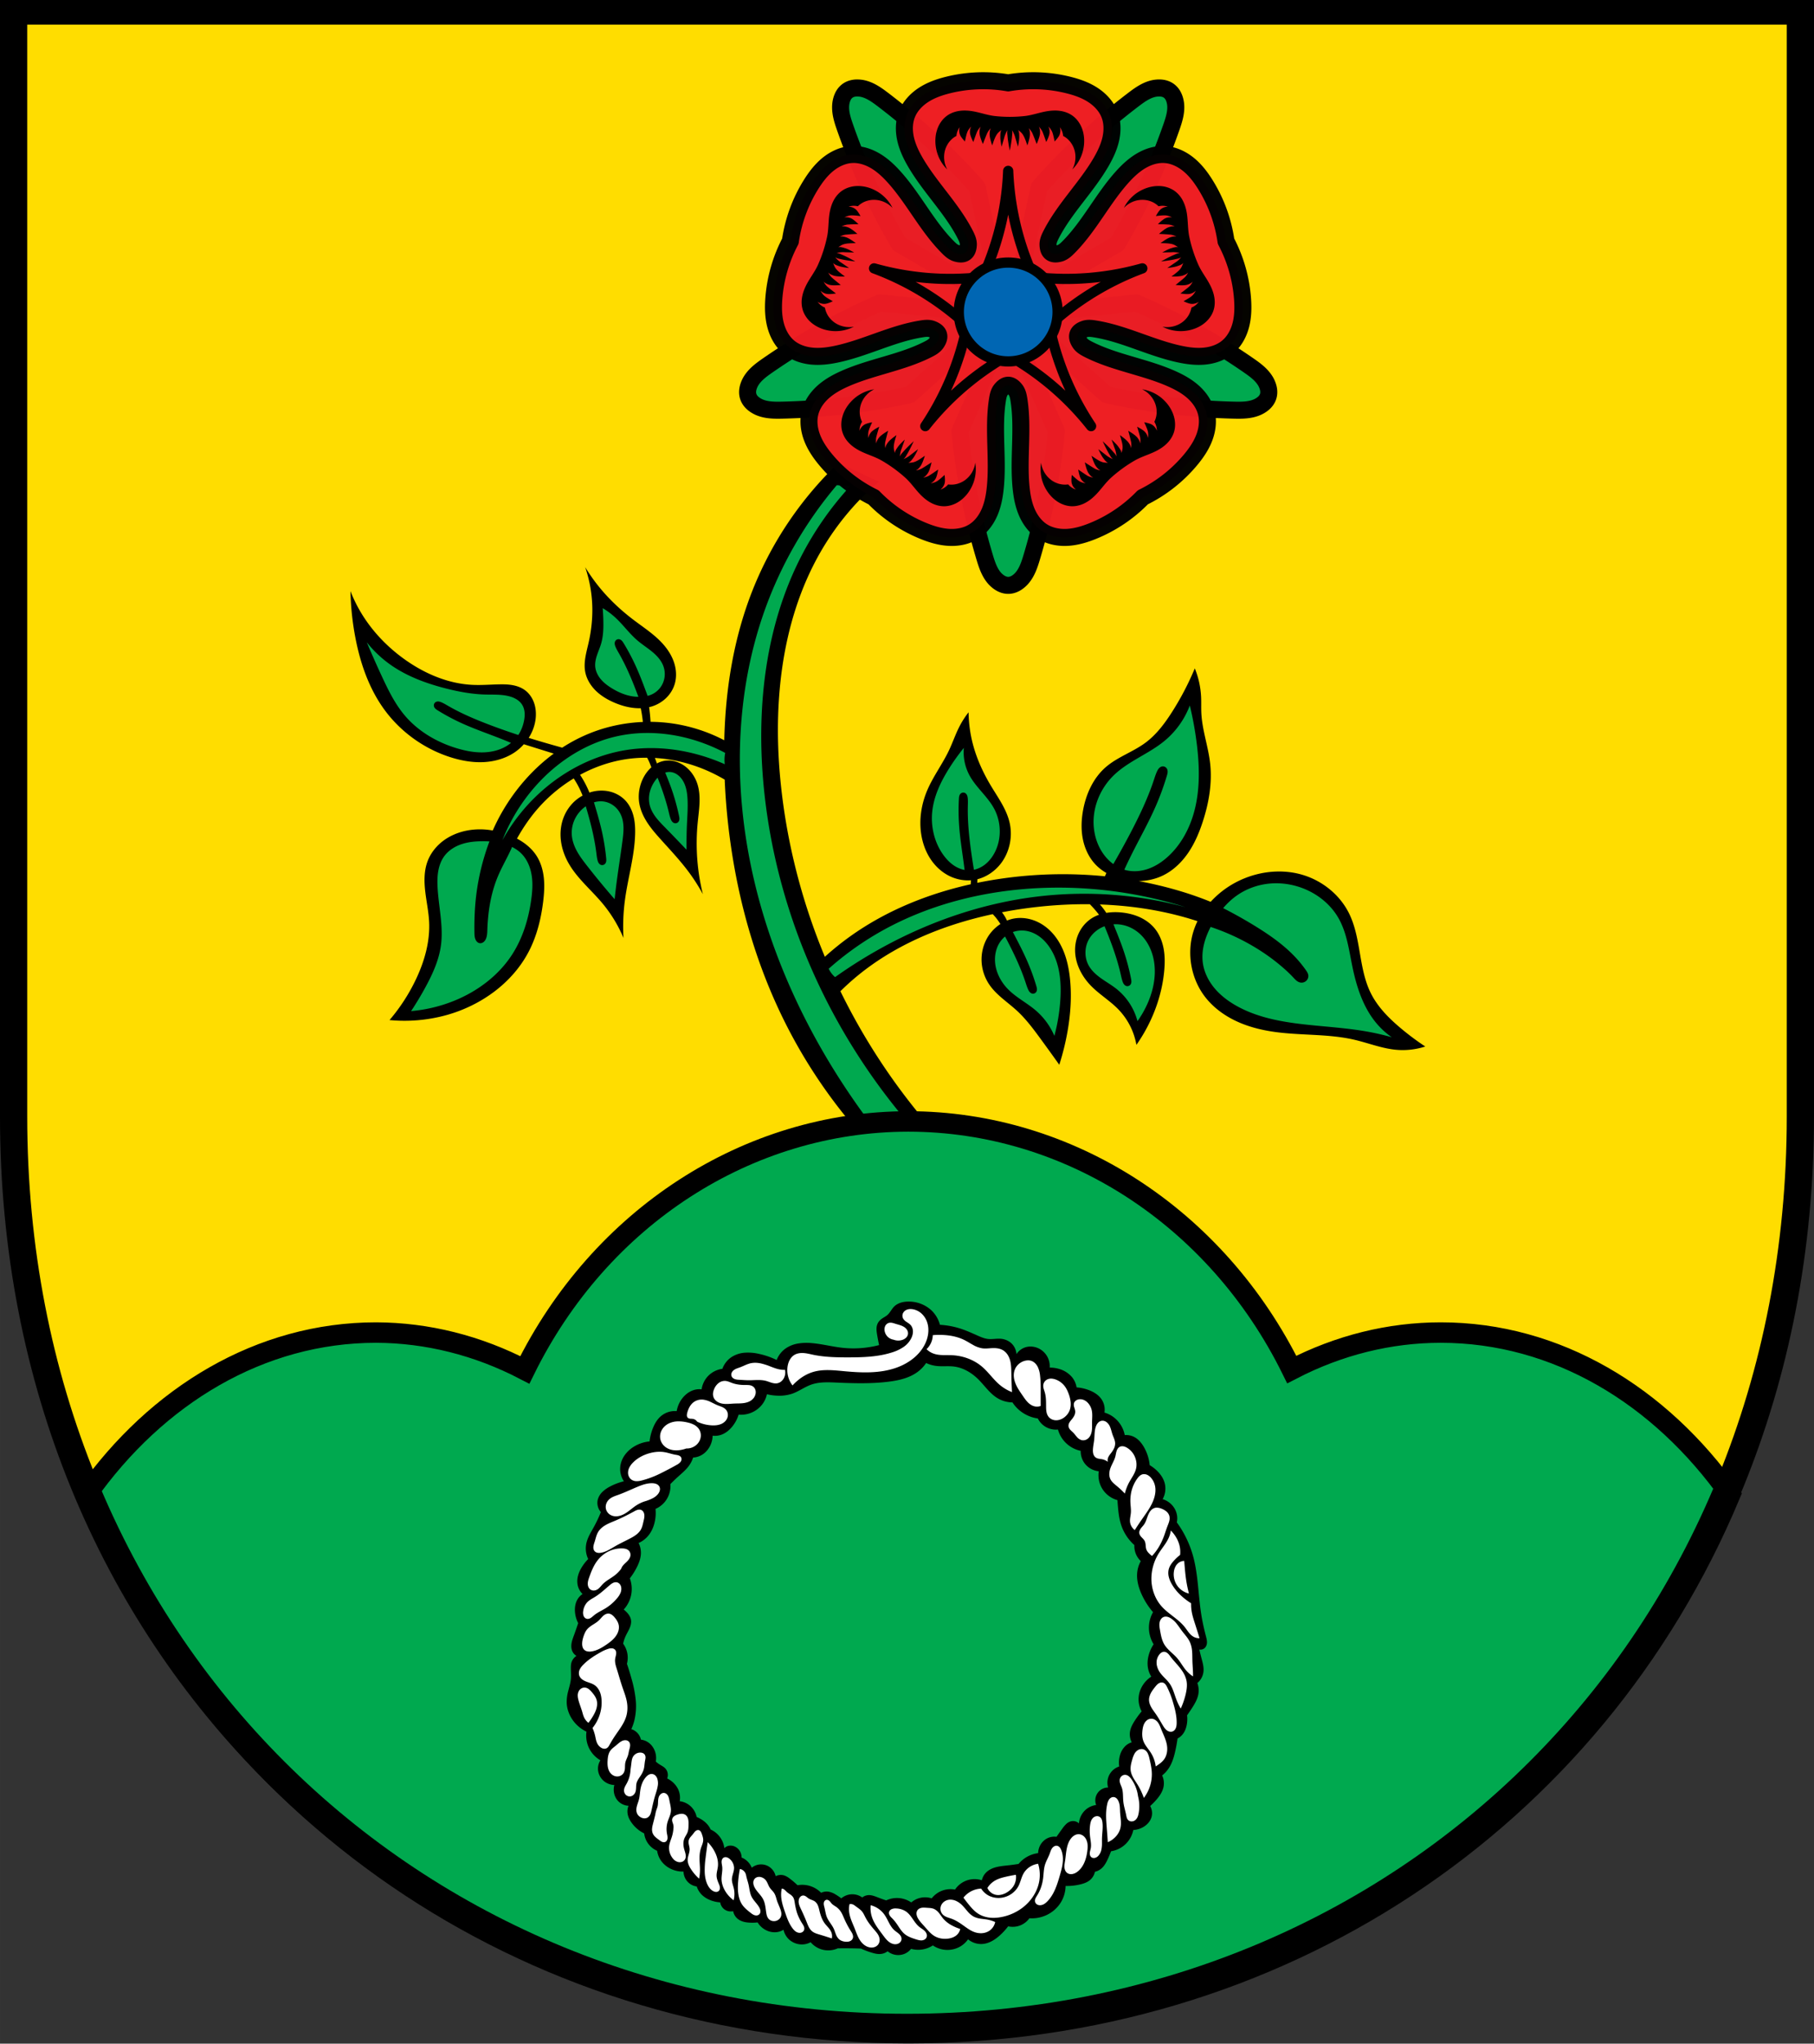 <svg xmlns="http://www.w3.org/2000/svg" width="533.008" height="600.275" viewBox="0 0 141.025 158.823"><rect x="0" y="0" width="141.025" height="158.823" fill="#333333" stroke="none"/><g transform="translate(35.71 166.142)"><path d="M-34.652-165.084v85.913c0 41.282 30.976 70.794 69.454 70.794 38.478 0 69.454-29.512 69.454-70.794v-85.913z" style="opacity:1;fill:#fd0;fill-opacity:1;fill-rule:evenodd;stroke:none;stroke-width:2.117;stroke-linecap:round;stroke-linejoin:miter;stroke-miterlimit:4;stroke-dasharray:none;stroke-opacity:1;paint-order:fill markers stroke"/><path d="M246.002 135.738a105.147 105.147 0 0 0-25.227 37.373c-5.523 13.96-7.948 28.932-8.296 43.983a47.659 47.659 0 0 0-15.114-4.91 47.012 47.012 0 0 0-6.511-.493c-.048-.76-.106-1.519-.182-2.277-.068-.68-.15-1.36-.242-2.037.202-.048.405-.082.605-.14a10.662 10.662 0 0 0 4.285-2.434c1.207-1.137 2.128-2.581 2.608-4.168.621-2.057.488-4.302-.184-6.342-.672-2.04-1.864-3.886-3.299-5.484-2.507-2.794-5.716-4.838-8.705-7.11-3.125-2.375-6.043-5.032-8.635-7.98a52.91 52.91 0 0 1-5.439-7.399 38.936 38.936 0 0 1 2.104 12.043c.05 3.389-.343 6.778-1.088 10.084-.632 2.801-1.52 5.662-1.016 8.489.389 2.178 1.6 4.158 3.191 5.697 1.591 1.538 3.545 2.66 5.586 3.515 2.378.996 4.979 1.63 7.534 1.551.11.545.212 1.092.302 1.64.131.795.231 1.593.32 2.393-5.297.217-10.557 1.314-15.48 3.282a47.288 47.288 0 0 0-8.178 4.25 412.936 412.936 0 0 1-5.318-1.508c-1.51-.44-3.015-.9-4.52-1.358 1.12-1.757 1.855-3.749 2.053-5.824.146-1.528.007-3.095-.513-4.539-.521-1.443-1.437-2.758-2.68-3.658-1.082-.784-2.377-1.236-3.693-1.463-1.317-.226-2.661-.237-3.997-.207-2.54.058-5.08.263-7.617.145-7.104-.333-13.923-3.224-19.732-7.327-5.237-3.698-9.78-8.421-13.06-13.93a41.971 41.971 0 0 1-3.048-6.238 81.51 81.51 0 0 0 1.452 13.711c1.44 7.487 3.996 14.88 8.488 21.04 4.752 6.517 11.62 11.46 19.299 13.93 3.091.993 6.333 1.597 9.578 1.474 3.245-.123 6.497-.999 9.21-2.782a14.49 14.49 0 0 0 2.83-2.468l3.483 1.09 5.29 1.654c-6.574 4.852-12.018 11.293-15.913 18.5a60.766 60.766 0 0 0-1.978 4.05 22.474 22.474 0 0 0-3.092-.331c-.395-.012-.79-.012-1.184-.002-1.183.03-2.362.16-3.523.4-2.478.514-4.867 1.53-6.873 3.072-2.006 1.543-3.62 3.62-4.487 5.998-1.02 2.801-.98 5.878-.632 8.838.347 2.96.989 5.892 1.129 8.87.273 5.813-1.386 11.584-3.887 16.84a54.22 54.22 0 0 1-7.73 11.91c5.546.534 11.19.05 16.564-1.42 10.253-2.806 19.654-9.522 24.451-19.008 2.263-4.476 3.467-9.429 4.066-14.409.27-2.244.422-4.516.192-6.765-.23-2.25-.853-4.484-2.043-6.406-1.392-2.248-3.492-3.955-5.842-5.206 1.573-2.832 3.372-5.53 5.455-8.03a44.869 44.869 0 0 1 11.194-9.618c.47.728.919 1.47 1.322 2.236.477.91.902 1.846 1.28 2.801-.83.457-1.613.998-2.313 1.635a12.65 12.65 0 0 0-3.393 5.14c-.75 2.133-.93 4.45-.621 6.69.31 2.24 1.1 4.403 2.217 6.37 2.522 4.441 6.584 7.766 9.867 11.679a40.055 40.055 0 0 1 6.238 10.228 59.16 59.16 0 0 1 .436-11.172c.861-6.409 2.775-12.688 2.974-19.152.054-1.733-.02-3.483-.414-5.172-.394-1.689-1.123-3.323-2.271-4.623-1.155-1.308-2.712-2.244-4.393-2.717a10.23 10.23 0 0 0-2.582-.373 11.21 11.21 0 0 0-2.601.262c-.386.085-.766.196-1.141.32a31.002 31.002 0 0 0-1.035-2.279 30.977 30.977 0 0 0-1.711-2.935c4.47-2.42 9.347-4.066 14.392-4.706a40.433 40.433 0 0 1 5.293-.306c.153.302.312.602.454.91.286.625.545 1.261.783 1.906a10.466 10.466 0 0 0-2.09 2.592c-1.377 2.39-1.918 5.262-1.451 7.98.352 2.054 1.255 3.984 2.396 5.727 1.142 1.743 2.523 3.316 3.916 4.865 2.753 3.061 5.584 6.063 8.053 9.358a54.586 54.586 0 0 1 4.28 6.676 62.04 62.04 0 0 1-1.524-20.895c.371-3.808 1.085-7.743-.072-11.39-.73-2.303-2.228-4.384-4.28-5.659-1.208-.75-2.614-1.212-4.029-1.258a6.861 6.861 0 0 0-1.412.098 7.274 7.274 0 0 0-2.166.771c-.169-.476-.335-.952-.518-1.423-.024-.064-.051-.126-.076-.19 4 .237 7.972 1.033 11.766 2.33a46.836 46.836 0 0 1 8.717 4.03c.089 2.045.202 4.088.357 6.125 1.712 22.546 7.24 44.916 17.367 65.132a152.603 152.603 0 0 0 28.37 39.368l20.841-1.448c-13.367-13.855-24.533-29.827-32.988-47.123a72.473 72.473 0 0 1 3.943-3.633c11.524-9.833 25.88-15.783 40.752-18.974.326.35.649.705.95 1.078.468.581.896 1.193 1.298 1.822a11.988 11.988 0 0 0-3.84 4.018 12.813 12.813 0 0 0-1.685 7.004c.12 2.431.941 4.822 2.324 6.826 2.105 3.05 5.351 5.08 8.074 7.596 2.589 2.39 4.714 5.232 6.797 8.074a631.97 631.97 0 0 1 5.596 7.754 74.308 74.308 0 0 0 2.398-9.672c.923-5.192 1.29-10.508.719-15.75-.284-2.608-.803-5.205-1.766-7.645-.963-2.44-2.385-4.724-4.31-6.506-1.344-1.243-2.93-2.232-4.66-2.832a11.575 11.575 0 0 0-4.047-.644c-.457.01-.913.05-1.365.119-.795.122-1.567.346-2.31.645a12.267 12.267 0 0 0-.94-1.692c-.17-.254-.351-.501-.54-.742 1.804-.346 3.612-.663 5.422-.932 6.732-1 13.558-1.5 20.368-1.43.414.42.82.847 1.21 1.288a33.402 33.402 0 0 1 1.479 1.802c-.719.255-1.413.574-2.064.981-1.585.99-2.873 2.437-3.721 4.102-.848 1.665-1.26 3.543-1.237 5.412.048 3.86 1.944 7.545 4.637 10.312 2.48 2.548 5.603 4.4 8.074 6.955a19.924 19.924 0 0 1 5.278 10.393 47.366 47.366 0 0 0 4.236-7.354c2.085-4.51 3.456-9.362 3.918-14.31.202-2.16.23-4.35-.156-6.485-.386-2.134-1.204-4.218-2.563-5.908-1.206-1.5-2.812-2.654-4.57-3.437-1.758-.784-3.664-1.204-5.582-1.36-.358-.029-.72-.048-1.082-.056a16.08 16.08 0 0 0-3.024.205c-.342-.516-.7-1.024-1.082-1.512a24.519 24.519 0 0 0-.796-.959c8.473.299 16.898 1.506 25.056 3.81 1.196.338 2.381.707 3.563 1.09a21.543 21.543 0 0 0-1.291 3.338c-1.864 6.374-.545 13.614 3.517 18.867 2.42 3.13 5.713 5.526 9.305 7.184 3.592 1.658 7.482 2.602 11.402 3.129 7.65 1.029 15.502.505 23.024 2.24 4.118.95 8.102 2.57 12.31 2.957a21.393 21.393 0 0 0 8.555-.959 78.226 78.226 0 0 1-7.275-5.437c-3.452-2.907-6.708-6.19-8.713-10.233-1.806-3.639-2.511-7.708-3.196-11.713-.684-4.004-1.39-8.074-3.2-11.71-2.67-5.364-7.702-9.437-13.43-11.192-2.501-.766-5.112-1.096-7.721-1.03-4.348.111-8.69 1.32-12.506 3.429a27.05 27.05 0 0 0-6.914 5.455 98.89 98.89 0 0 0-8.9-3.13 116.086 116.086 0 0 0-12.233-2.949c2.504-.043 4.992-.586 7.234-1.695 2.987-1.476 5.455-3.878 7.33-6.63 1.876-2.754 3.188-5.855 4.227-9.02 1.82-5.545 2.84-11.438 2.18-17.237-.564-4.956-2.338-9.743-2.576-14.726-.074-1.54.002-3.083-.065-4.623a25.332 25.332 0 0 0-1.85-8.453 83.137 83.137 0 0 1-6.736 12.879c-2.132 3.33-4.551 6.556-7.726 8.914-3.68 2.733-8.23 4.19-11.688 7.199-3.619 3.148-5.721 7.766-6.603 12.48-.518 2.77-.649 5.634-.127 8.403.521 2.768 1.717 5.442 3.627 7.513.959 1.04 2.087 1.905 3.31 2.614l-.418.976c-9.501-.952-19.12-.79-28.592.436-2.968.384-5.93.878-8.869 1.482l.045-1.058c2.703-.69 5.14-2.37 6.854-4.582 2.608-3.366 3.548-7.941 2.574-12.086-.925-3.939-3.4-7.294-5.48-10.764-2.29-3.818-4.157-7.91-5.284-12.217a38.698 38.698 0 0 1-1.254-9.31 25.699 25.699 0 0 0-2.709 4.226c-1.147 2.248-1.956 4.653-3.037 6.934-1.89 3.99-4.595 7.566-6.34 11.623-1.77 4.116-2.502 8.718-1.783 13.14.392 2.405 1.212 4.751 2.51 6.813 1.298 2.061 3.083 3.831 5.217 5.008 2.078 1.146 4.489 1.702 6.851 1.517l-.072 1.172c-12.57 2.802-24.672 7.69-35.15 15.125a83.11 83.11 0 0 0-7.65 6.147c-6.953-16.714-11.434-34.46-13.106-52.485-2.244-24.178.91-49.72 14.183-70.052a78.64 78.64 0 0 1 14.764-16.79l-11.826-5.53z" style="fill:#000;stroke:none;stroke-width:.624;stroke-linecap:butt;stroke-linejoin:miter;stroke-miterlimit:4;stroke-dasharray:none;stroke-opacity:1" transform="matrix(.265 0 0 .265 -35.71 -166.142)"/><path d="M245.477 142.295a118.342 118.342 0 0 0-21.075 36.494c-6.63 18.494-8.545 38.526-6.681 58.084 2.801 29.398 14.044 57.671 30.373 82.277a215.08 215.08 0 0 0 11.732 16.02l12.893 1.162a184.75 184.75 0 0 1-22.102-28.527c-14.92-23.732-24.346-50.968-26.728-78.899-1.891-22.173.779-45.151 10.795-65.023a94.248 94.248 0 0 1 14.836-21.422l-4.043-.166zm-68.66 36.059c.086 1.142.145 2.287.177 3.433.066 2.35.014 4.734-.65 6.988-.331 1.123-.81 2.197-1.184 3.307-.373 1.11-.643 2.281-.535 3.447.126 1.36.767 2.638 1.646 3.684.88 1.045 1.99 1.875 3.153 2.594 2.057 1.273 4.345 2.239 6.752 2.488.368.038.737.054 1.107.059l-.013-.038c-1.607-4.338-3.37-8.636-5.659-12.656-.353-.62-.72-1.237-1.004-1.892-.123-.285-.23-.58-.265-.887-.035-.308.008-.632.172-.895a1.127 1.127 0 0 1 1.34-.457c.254.088.473.26.652.461.179.202.323.432.463.662a63.446 63.446 0 0 1 3.699 7.03c1.232 2.746 2.27 5.571 3.316 8.394a6.593 6.593 0 0 0 3.596-2.267 6.634 6.634 0 0 0 1.365-3.123 6.773 6.773 0 0 0-.357-3.393c-.634-1.682-1.91-3.048-3.299-4.19-1.389-1.141-2.916-2.105-4.283-3.273-2.359-2.015-4.18-4.587-6.457-6.693a22.136 22.136 0 0 0-3.733-2.783zm-69.212 10.021a294.39 294.39 0 0 0 4.57 10.3c1.822 3.902 3.757 7.807 6.53 11.1 4.04 4.797 9.715 8.064 15.742 9.795 2.322.667 4.725 1.12 7.14 1.082 2.416-.037 4.852-.584 6.934-1.808.49-.288.95-.626 1.391-.985-.966-.408-1.938-.806-2.914-1.191-3.848-1.518-7.77-2.856-11.535-4.57a63.43 63.43 0 0 1-7.006-3.74 4.484 4.484 0 0 1-.66-.465c-.2-.18-.373-.401-.46-.657a1.169 1.169 0 0 1 0-.75c.084-.24.253-.452.47-.586.264-.16.588-.206.896-.168.308.038.601.147.885.272.654.288 1.268.658 1.887 1.016 4.007 2.312 8.294 4.098 12.623 5.73 2.629.991 5.283 1.913 7.95 2.795.01-.011.021-.022.03-.037.839-1.266 1.387-2.716 1.668-4.21.148-.784.223-1.587.149-2.382-.075-.795-.303-1.584-.729-2.26-.39-.617-.939-1.127-1.555-1.52a7.659 7.659 0 0 0-2-.874c-2.361-.682-4.87-.512-7.328-.58-3.823-.107-7.608-.805-11.316-1.74-5.822-1.47-11.57-3.566-16.469-7.038a33.618 33.618 0 0 1-6.893-6.529zm241.448 18.52a24.98 24.98 0 0 1-7.434 10.392c-4.657 3.842-10.637 5.931-14.951 10.154-3.18 3.113-5.287 7.327-5.756 11.752-.449 4.238.656 8.695 3.358 11.99a12.96 12.96 0 0 0 2.341 2.221 249.782 249.782 0 0 0 5.05-9.154c2.612-5.004 5.063-10.116 6.839-15.482.274-.83.533-1.665.895-2.46.156-.344.336-.683.585-.966.25-.283.577-.507.946-.572.303-.054.624.004.892.158.268.153.482.4.602.687.126.304.147.645.11.973-.038.328-.13.645-.225.96a78.196 78.196 0 0 1-3.35 9.106c-2.036 4.623-4.516 9.028-6.785 13.537a161.8 161.8 0 0 0-2.332 4.858c.143.044.283.095.428.133 2.155.555 4.468.353 6.57-.38 2.102-.731 4.003-1.975 5.662-3.458 3.965-3.545 6.568-8.445 7.914-13.59 1.644-6.28 1.5-12.903.719-19.348a100.69 100.69 0 0 0-2.078-11.511zm-159.856 8.07a40.882 40.882 0 0 0-9.062 1.156c-8.105 1.993-15.459 6.587-21.293 12.555a53.097 53.097 0 0 0-11.446 17.722 54.375 54.375 0 0 1 14.03-16.492c6.306-4.942 13.768-8.474 21.662-9.845 7.016-1.22 14.288-.723 21.17 1.107a55.956 55.956 0 0 1 8.369 2.953 10.36 10.36 0 0 1 .121-3.322 51.464 51.464 0 0 0-8.49-3.57c-4.855-1.546-9.973-2.352-15.06-2.264zm93.565 4.361a61.142 61.142 0 0 0-4.358 6.074c-2.375 3.78-4.363 7.915-4.886 12.348-.54 4.57.578 9.365 3.3 13.076.87 1.185 1.904 2.262 3.133 3.067.918.6 1.95 1.04 3.026 1.24-.022-.182-.04-.365-.063-.547-.514-4.104-1.223-8.189-1.525-12.314a63.423 63.423 0 0 1-.082-7.942c.014-.269.03-.54.091-.803.062-.262.173-.518.356-.716a1.17 1.17 0 0 1 .658-.36 1.12 1.12 0 0 1 .738.13c.27.153.463.417.579.704.115.287.16.598.187.906.061.712.03 1.429.014 2.143-.107 4.625.384 9.245 1.029 13.826.232 1.644.486 3.284.758 4.922a8.109 8.109 0 0 0 3.076-1.414c1.354-1.005 2.403-2.386 3.148-3.898 1.943-3.94 1.769-8.82-.33-12.68-1.928-3.546-5.279-6.156-7.197-9.707a14.33 14.33 0 0 1-1.652-8.055zm-86.457 7.063c-.391.003-.777.077-1.149.197.68 1.651 1.34 3.31 1.924 4.998a63.461 63.461 0 0 1 2.117 7.656c.056.264.11.53.117.8.008.269-.034.544-.16.782a1.176 1.176 0 0 1-.545.518c-.231.106-.5.13-.746.064-.3-.08-.552-.285-.738-.533-.186-.248-.31-.538-.414-.83-.242-.672-.395-1.372-.563-2.066-.814-3.38-1.954-6.668-3.234-9.903-.272.29-.526.6-.756.924-.73 1.028-1.278 2.19-1.558 3.42a8.037 8.037 0 0 0 .02 3.746c.32 1.269.974 2.435 1.76 3.48.788 1.046 1.708 1.983 2.622 2.919a702.86 702.86 0 0 1 6.396 6.632v-.295c0-2.29.019-4.582.12-6.87.114-2.587.32-5.176.177-7.76-.115-2.09-.5-4.265-1.777-5.924a5.368 5.368 0 0 0-1.582-1.405 4.063 4.063 0 0 0-2.031-.55zm-20.352 8.615a7.02 7.02 0 0 0-1.707.287c.836 2.815 1.674 5.629 2.32 8.492a63.47 63.47 0 0 1 1.26 7.844c.026.268.05.538.028.807a1.586 1.586 0 0 1-.245.761c-.143.211-.357.374-.6.453-.241.08-.51.075-.747-.017-.29-.112-.52-.346-.676-.613-.157-.267-.248-.568-.32-.87-.166-.695-.24-1.406-.33-2.115-.581-4.59-1.751-9.085-3.069-13.52l-.015-.05c-.165.114-.328.227-.485.351a9.723 9.723 0 0 0-2.834 3.635 9.287 9.287 0 0 0-.78 4.54c.142 1.674.75 3.283 1.567 4.751.818 1.468 1.843 2.809 2.877 4.133a238.842 238.842 0 0 0 8.115 9.834c.227-2.116.483-4.229.77-6.338.492-3.616 1.07-7.22 1.54-10.84.164-1.272.316-2.552.29-3.836-.026-1.283-.234-2.577-.764-3.746a6.942 6.942 0 0 0-1.927-2.517 6.382 6.382 0 0 0-2.871-1.332 6.246 6.246 0 0 0-1.397-.094zm-34.084 11.703c-2.125-.008-4.273.16-6.297.809-2.023.649-3.926 1.811-5.195 3.515-.937 1.259-1.498 2.768-1.783 4.31-.285 1.544-.305 3.127-.23 4.694.27 5.723 1.752 11.437 1.007 17.117-.569 4.342-2.414 8.413-4.502 12.262a95.38 95.38 0 0 1-4.265 7.107 43.705 43.705 0 0 0 12.617-3.019c6.854-2.772 13.06-7.406 17.058-13.625 3.088-4.801 4.787-10.398 5.569-16.053.32-2.311.492-4.664.15-6.972-.342-2.308-1.23-4.583-2.814-6.295-.838-.905-1.86-1.61-2.961-2.17-.096.219-.18.443-.28.66-1.222 2.67-2.717 5.211-3.857 7.918-1.477 3.506-2.34 7.253-2.775 11.033a58.11 58.11 0 0 0-.338 4.602c-.025.698-.04 1.404-.203 2.084-.128.53-.355 1.052-.745 1.435-.173.17-.38.313-.607.4a1.37 1.37 0 0 1-.717.079 1.404 1.404 0 0 1-.656-.313 1.967 1.967 0 0 1-.457-.572c-.365-.672-.395-1.468-.406-2.233-.055-3.502.073-7.01.474-10.49a68.3 68.3 0 0 1 1.963-10.152 69.59 69.59 0 0 1 1.967-6.078 30.627 30.627 0 0 0-1.717-.053zm232.988 12.332a20.55 20.55 0 0 0-2.334.078c-3.312.297-6.557 1.408-9.32 3.26-1.638 1.098-3.088 2.444-4.369 3.945 3.23 1.65 6.4 3.423 9.486 5.328 4.135 2.553 8.162 5.355 11.512 8.873a34.474 34.474 0 0 1 3.277 3.998c.17.243.337.49.47.754.131.265.228.55.25.846a1.89 1.89 0 0 1-.4 1.28 2.012 2.012 0 0 1-2.078.719c-.393-.1-.749-.319-1.06-.579-.311-.26-.583-.565-.86-.861a38.71 38.71 0 0 0-2.558-2.479c-3.13-2.79-6.582-5.211-10.232-7.275a64.93 64.93 0 0 0-11.477-5.088c-1.712 3.31-2.817 7.02-2.273 10.685.394 2.664 1.648 5.16 3.367 7.233 1.719 2.072 3.892 3.737 6.226 5.078 6.32 3.63 13.7 4.899 20.946 5.676 6.003.643 12.047.995 17.986 2.08 2.316.423 4.613.955 6.877 1.598a23.102 23.102 0 0 1-4.398-3.997c-4.015-4.73-5.958-10.87-7.196-16.949-.979-4.809-1.622-9.82-4.076-14.07-2.285-3.958-6.053-6.978-10.312-8.635a22.013 22.013 0 0 0-7.454-1.498zm-64.007 1.274c-1.788-.005-3.577.028-5.364.101-16.96.691-33.923 4.975-48.543 13.602A88.717 88.717 0 0 0 243.11 284.1a7.598 7.598 0 0 0 1.875 2.46 140.454 140.454 0 0 1 13.836-8.675c14.217-7.803 29.855-13.128 45.963-15.008a114.804 114.804 0 0 1 43.031 3.166 124.444 124.444 0 0 0-36.964-5.73zm16.935 10.744a9.868 9.868 0 0 0-1.129.015c1.108 2.733 2.22 5.463 3.143 8.262.83 2.516 1.5 5.084 2.008 7.684.051.264.101.53.105.8.004.27-.04.545-.17.782-.122.223-.32.407-.553.51a1.124 1.124 0 0 1-.748.054c-.298-.084-.548-.294-.73-.545-.182-.25-.302-.54-.402-.834-.233-.676-.376-1.377-.534-2.074-1.02-4.513-2.616-8.875-4.355-13.162-.124-.306-.26-.609-.385-.914-2.056.77-3.84 2.28-4.8 4.252-1.105 2.266-1.066 5.07.158 7.275.861 1.552 2.235 2.758 3.683 3.785 1.448 1.028 2.998 1.912 4.393 3.01a18.03 18.03 0 0 1 6.234 9.514 29.606 29.606 0 0 0 2.96-5.196c1.68-3.801 2.548-8.043 1.917-12.152-.47-3.06-1.812-6.042-4.076-8.154-1.215-1.133-2.68-2.001-4.27-2.485a10.142 10.142 0 0 0-2.449-.427zm-28.193 1.83a7.946 7.946 0 0 0-2.45.45c1.435 2.753 2.884 5.497 4.133 8.337a63.447 63.447 0 0 1 2.735 7.457c.077.258.152.519.181.787.03.268.012.545-.093.793-.1.234-.278.436-.5.56-.223.125-.49.17-.74.125-.305-.054-.575-.238-.78-.47-.205-.232-.352-.511-.48-.793-.296-.65-.507-1.335-.73-2.014-1.449-4.394-3.455-8.582-5.597-12.683-.138-.265-.286-.525-.425-.79a8.004 8.004 0 0 0-2.114 2.772c-.55 1.194-.821 2.511-.84 3.826-.047 3.384 1.59 6.656 3.999 9.033 2.384 2.354 5.452 3.893 7.994 6.077a20.307 20.307 0 0 1 5.435 7.435 54.306 54.306 0 0 0 1.76-10.713c.323-5.157-.173-10.6-2.959-14.951-.798-1.247-1.777-2.386-2.951-3.29-1.174-.902-2.547-1.562-4.004-1.825a7.9 7.9 0 0 0-1.574-.123z" style="fill:#00a94f;fill-opacity:1;stroke:none;stroke-width:1px;stroke-linecap:butt;stroke-linejoin:miter;stroke-opacity:1" transform="matrix(.265 0 0 .265 -35.71 -166.142)"/><path d="M266.504 328.88c-47.172.033-90.468 28.068-112.537 72.872-13.8-7.18-28.64-10.906-43.639-10.955-33.943 0-64.36 18.425-84.92 47.531 40.198 96.055 132.775 157.947 241.096 157.947S467.4 534.383 507.6 438.328c-20.56-29.106-50.978-47.53-84.92-47.531-15.02.001-29.887 3.689-43.717 10.844-22.084-44.735-65.338-72.72-112.46-72.76z" style="opacity:1;fill:#00a94f;fill-opacity:1;fill-rule:evenodd;stroke:#000;stroke-width:6;stroke-linecap:round;stroke-linejoin:miter;stroke-miterlimit:4;stroke-dasharray:none;stroke-dashoffset:0;stroke-opacity:1;paint-order:fill markers stroke" transform="matrix(.265 0 0 .265 -35.71 -166.142)"/><path d="M-34.652-165.288v85.913c0 41.282 30.976 70.793 69.454 70.793 38.478 0 69.454-29.511 69.454-70.793v-85.913Z" style="opacity:1;fill:none;fill-opacity:1;fill-rule:evenodd;stroke:#000;stroke-width:2.117;stroke-linecap:round;stroke-linejoin:miter;stroke-miterlimit:4;stroke-dasharray:none;stroke-opacity:1;paint-order:fill markers stroke"/><path d="M54.39-159.306c-.107 0-.22.011-.34.031-.623.117-1.157.502-1.661.886a51.281 51.281 0 0 0-7.311 6.793l-1.968 9.091 8.04-4.68a51.279 51.279 0 0 0 4.2-9.052c.21-.598.411-1.226.33-1.854-.11-.766-.543-1.221-1.29-1.215zm-23.442 0c-.746-.005-1.18.45-1.289 1.215-.082.629.12 1.256.329 1.854a51.279 51.279 0 0 0 4.201 9.053l8.039 4.68-1.968-9.092a51.278 51.278 0 0 0-7.31-6.792c-.505-.384-1.04-.77-1.662-.886-.12-.02-.233-.03-.34-.031zm1.752 16.704a51.276 51.276 0 0 0-8.72 4.854c-.52.36-1.052.75-1.355 1.306-.448.859-.172 1.527.622 1.915.572.272 1.232.275 1.865.26a51.276 51.276 0 0 0 9.907-1.198l6.936-6.199zm19.939 0-9.255.938 6.936 6.199a51.276 51.276 0 0 0 9.907 1.198c.634.015 1.293.012 1.865-.26.795-.388 1.07-1.056.622-1.915-.303-.556-.835-.946-1.356-1.306a51.282 51.282 0 0 0-8.72-4.854zm-9.97 1.457-3.752 8.512c.32 3.316.965 6.6 1.922 9.792.182.607.388 1.233.823 1.694.679.69 1.399.635 2.014 0 .435-.46.642-1.087.824-1.694a51.278 51.278 0 0 0 1.921-9.792z" style="fill:#00a94f;stroke:#000;stroke-width:1.323;stroke-linecap:round;stroke-linejoin:round;stroke-miterlimit:4;stroke-dasharray:none;stroke-opacity:1;fill-opacity:1"/><path d="M40.906-159.867a11.357 11.357 0 0 0-2.926.335c-.659.164-1.308.39-1.878.758-.57.367-1.06.885-1.307 1.516-.236.601-.243 1.275-.104 1.905.14.63.418 1.222.74 1.78 1.153 1.996 2.87 3.633 3.913 5.688.116.229.226.471.228.728-.015.675-.37.873-.95.69-.243-.081-.44-.26-.621-.442-1.632-1.627-2.658-3.766-4.2-5.478-.432-.48-.908-.928-1.465-1.255-.556-.328-1.2-.53-1.843-.49-.677.04-1.321.346-1.847.774-.525.429-.941.977-1.301 1.552a11.359 11.359 0 0 0-1.61 4.408 11.366 11.366 0 0 0-1.289 4.513c-.047.676-.032 1.364.142 2.02.173.655.514 1.28 1.038 1.711.498.41 1.137.625 1.78.687.642.063 1.29-.02 1.922-.154 2.254-.479 4.341-1.606 6.618-1.963.253-.04.518-.07.763.008.637.224.715.621.362 1.116-.152.206-.383.338-.612.455-2.051 1.05-4.403 1.364-6.508 2.301-.59.263-1.163.578-1.646 1.005-.483.428-.874.978-1.036 1.602-.17.657-.08 1.363.166 1.996.245.632.638 1.197 1.074 1.717a11.353 11.353 0 0 0 3.695 2.893 11.365 11.365 0 0 0 3.893 2.62c.629.254 1.287.453 1.965.49.677.039 1.377-.093 1.948-.458.544-.348.946-.889 1.204-1.48.258-.592.38-1.235.447-1.877.242-2.291-.186-4.625.178-6.9.04-.253.094-.515.243-.723.41-.537.813-.489 1.174 0 .149.208.203.47.244.723.363 2.275-.064 4.609.177 6.9.067.642.19 1.285.447 1.877.258.591.66 1.132 1.204 1.48.572.365 1.271.496 1.949.458.677-.038 1.335-.236 1.964-.49a11.365 11.365 0 0 0 3.894-2.62 11.354 11.354 0 0 0 3.695-2.893c.435-.52.828-1.085 1.073-1.717.246-.633.337-1.34.166-1.996-.162-.624-.552-1.174-1.035-1.602-.483-.428-1.057-.742-1.647-1.005-2.104-.937-4.457-1.252-6.508-2.3-.228-.118-.46-.25-.612-.456-.384-.555-.214-.924.362-1.116.245-.078.51-.048.763-.008 2.276.357 4.364 1.484 6.618 1.963.631.134 1.28.217 1.923.154.642-.062 1.28-.277 1.779-.687.524-.43.866-1.056 1.039-1.711.173-.656.187-1.344.14-2.02a11.365 11.365 0 0 0-1.289-4.513 11.357 11.357 0 0 0-1.61-4.409c-.358-.574-.774-1.122-1.3-1.55-.526-.43-1.17-.735-1.846-.775-.645-.04-1.288.162-1.844.49-.556.327-1.033.775-1.465 1.255-1.542 1.712-2.568 3.851-4.2 5.478-.181.181-.378.36-.622.442-.646.193-.944-.083-.949-.69.002-.257.112-.5.228-.728 1.043-2.055 2.76-3.692 3.912-5.687.323-.56.602-1.15.741-1.78.14-.631.133-1.305-.103-1.906-.248-.631-.737-1.149-1.307-1.516-.57-.368-1.22-.594-1.878-.758a11.364 11.364 0 0 0-4.69-.169 11.301 11.301 0 0 0-1.763-.166z" style="opacity:.98;fill:#ed1c24;stroke:#000;stroke-width:1.323;stroke-linecap:butt;stroke-linejoin:round;stroke-miterlimit:4;stroke-dasharray:none;stroke-opacity:1;fill-opacity:1"/><path d="M54.673-131.394c.137-.099.267-.21.384-.333.235-.247.421-.545.515-.882.107-.384.09-.809-.03-1.206a2.864 2.864 0 0 0-.62-1.077 3.092 3.092 0 0 0-1.843-.994 1.99 1.99 0 0 1 1.035 1.155c.147.436.128.916-.055 1.312-.008.019-.019.036-.028.054a1.323 1.323 0 0 1 .196.7.901.901 0 0 0-.347-.453c-.181-.128-.634-.206-.634-.206s.187.4.254.61c.022.068.04.138.047.21.013.134.013.273-.014.404a.895.895 0 0 0-.22-.464c-.163-.188-.62-.413-.62-.413s.143.462.203.696c.017.067.038.133.044.201.013.134.013.273-.014.404-.02-.176-.12-.342-.233-.478-.183-.22-.69-.51-.69-.51s.143.521.202.785c.013.055.028.11.033.166.01.134.013.273-.014.404-.02-.171-.118-.33-.222-.466-.173-.225-.647-.552-.647-.552s.144.45.184.682c.018.103.03.208.024.313-.008.136-.053.27-.08.402-.023-.186-.146-.346-.253-.498-.147-.207-.525-.552-.525-.552s.14.389.207.584c.038.108.084.214.112.325.032.133.062.27.06.406-.053-.171-.197-.296-.312-.43-.232-.272-.759-.757-.759-.757s.298.651.485.956c.093.15.167.326.313.429-.13-.04-.25-.11-.367-.183-.097-.06-.183-.137-.275-.207l-.491-.376s.21.466.363.669c.111.15.225.316.395.394-.133-.015-.275-.013-.407-.047a1.37 1.37 0 0 1-.29-.12 7.037 7.037 0 0 1-.592-.386s.165.552.325.786c.098.142.218.283.375.355a1.457 1.457 0 0 1-.39-.111c-.051-.022-.099-.054-.147-.083-.232-.138-.684-.435-.684-.435s.12.572.272.814c.094.15.221.295.383.37a1.395 1.395 0 0 1-.389-.112c-.063-.027-.12-.067-.177-.104-.205-.13-.6-.408-.6-.408s.073.504.202.717a.895.895 0 0 0 .372.353 1.387 1.387 0 0 1-.389-.112 1 1 0 0 1-.185-.11c-.178-.128-.5-.43-.5-.43s-.067.455 0 .668a.901.901 0 0 0 .323.47 1.288 1.288 0 0 1-.605-.403c-.02.003-.04.008-.06.01a1.804 1.804 0 0 1-1.265-.353 1.99 1.99 0 0 1-.779-1.342 3.092 3.092 0 0 0 .376 2.06c.209.362.492.685.833.922.34.237.74.384 1.138.402.349.014.69-.07.997-.217.154-.074.3-.163.437-.263s.266-.212.388-.33c.455-.439.804-.987 1.273-1.41a10.906 10.906 0 0 1 1.834-1.332c.547-.316 1.176-.478 1.734-.775.15-.08.296-.168.434-.268zM30.665-131.393c-.137-.1-.267-.21-.384-.334a2.105 2.105 0 0 1-.515-.882c-.106-.384-.09-.809.03-1.206.12-.397.34-.767.62-1.077a3.092 3.092 0 0 1 1.843-.994 1.99 1.99 0 0 0-1.035 1.155c-.147.436-.127.917.055 1.313.008.018.019.035.028.053a1.323 1.323 0 0 0-.196.7.901.901 0 0 1 .347-.453c.181-.128.634-.206.634-.206s-.187.4-.254.61c-.022.068-.04.138-.047.21-.013.134-.013.273.014.404a.895.895 0 0 1 .22-.464c.163-.187.62-.413.62-.413s-.143.462-.203.696c-.017.067-.038.133-.044.201-.013.135-.013.274.014.405.021-.177.12-.343.233-.48.183-.219.69-.51.69-.51s-.143.522-.202.786c-.013.055-.028.11-.033.166-.01.134-.013.273.014.404.02-.171.118-.329.223-.465.172-.225.646-.553.646-.553s-.144.45-.184.682c-.018.103-.03.209-.024.313.008.137.054.271.08.402.023-.186.146-.346.253-.498.147-.207.525-.552.525-.552s-.139.389-.207.584c-.038.108-.084.214-.112.326-.032.132-.062.27-.06.405.053-.171.197-.296.312-.43.232-.272.759-.757.759-.757s-.298.651-.485.956c-.093.15-.166.326-.313.429.13-.04.25-.11.367-.182.098-.06.183-.138.275-.207l.491-.377s-.21.466-.363.67c-.111.148-.225.315-.395.394.133-.015.275-.014.407-.048a1.37 1.37 0 0 0 .29-.12c.21-.11.592-.386.592-.386s-.165.552-.325.786c-.098.142-.218.283-.375.355.133-.014.265-.06.39-.111.051-.022.099-.054.147-.082.232-.139.684-.436.684-.436s-.119.572-.272.814c-.094.15-.221.295-.383.37.133-.015.265-.058.39-.111.062-.027.119-.068.177-.105.204-.129.6-.408.6-.408s-.074.504-.202.717a.895.895 0 0 1-.373.353c.133-.015.265-.058.389-.112a1 1 0 0 0 .185-.11c.179-.127.5-.43.5-.43s.067.455 0 .668a.901.901 0 0 1-.323.47 1.288 1.288 0 0 0 .605-.403c.02.003.04.008.06.01.433.051.896-.08 1.265-.353a1.99 1.99 0 0 0 .78-1.342 3.092 3.092 0 0 1-.377 2.06 2.863 2.863 0 0 1-.833.922c-.34.237-.74.385-1.138.402-.349.015-.69-.07-.997-.217a2.775 2.775 0 0 1-.436-.263 3.725 3.725 0 0 1-.389-.33c-.455-.439-.803-.987-1.273-1.41a10.906 10.906 0 0 0-1.834-1.331c-.547-.317-1.176-.479-1.734-.776a3.731 3.731 0 0 1-.434-.267zM28.91-150.112c.052-.161.117-.319.198-.469.162-.3.389-.568.68-.761.332-.22.742-.336 1.157-.344a2.86 2.86 0 0 1 1.216.257c.661.295 1.212.82 1.514 1.445a1.99 1.99 0 0 0-1.419-.628c-.46-.005-.91.162-1.23.458-.016.014-.029.03-.043.043a1.327 1.327 0 0 0-.726.03.9.9 0 0 1 .538.19c.178.133.392.54.392.54s-.438-.055-.658-.054a.982.982 0 0 0-.214.02 1.39 1.39 0 0 0-.38.139.895.895 0 0 1 .509.066c.228.097.584.461.584.461s-.484.007-.725.023c-.069.004-.138.005-.205.02-.132.03-.264.072-.38.138.174-.034.362.008.527.074.266.106.699.499.699.499s-.54.025-.81.05c-.056.005-.113.007-.168.02a1.456 1.456 0 0 0-.38.139c.17-.034.35.01.512.067.267.095.725.444.725.444s-.473.002-.706.036a1.367 1.367 0 0 0-.305.074c-.127.05-.24.134-.357.2.184-.036.374.032.551.087.243.075.688.328.688.328s-.413-.012-.62-.016c-.114-.002-.23-.014-.344-.005-.136.01-.275.024-.404.068.18-.003.342.095.506.163.33.137.954.488.954.488s-.712-.082-1.059-.165c-.172-.042-.361-.058-.505-.166.078.111.183.205.287.293.088.074.188.132.282.198l.51.35s-.508-.056-.749-.138c-.176-.06-.37-.116-.497-.254.055.122.098.257.171.373.057.088.129.166.204.24.168.163.55.442.55.442s-.576.014-.848-.066c-.165-.05-.336-.12-.454-.247.055.122.139.233.226.336.037.043.082.078.124.115.204.178.626.516.626.516s-.581.063-.858-.007c-.173-.044-.35-.12-.47-.25.055.122.137.234.226.336.045.051.1.092.154.136.186.154.573.444.573.444s-.502.086-.744.03a.895.895 0 0 1-.45-.246c.054.122.136.235.225.336.048.054.104.1.162.142.177.13.564.343.564.343s-.412.204-.635.207a.904.904 0 0 1-.547-.163 1.287 1.287 0 0 0 .57.451c.003.02.005.04.01.06.084.428.352.828.726 1.094a1.99 1.99 0 0 0 1.517.326 3.092 3.092 0 0 1-2.075.28 2.864 2.864 0 0 1-1.135-.508 2.187 2.187 0 0 1-.733-.958 2.105 2.105 0 0 1-.102-1.016 2.78 2.78 0 0 1 .115-.496c.053-.161.119-.318.193-.471.277-.569.69-1.07.947-1.647a10.906 10.906 0 0 0 .7-2.155c.133-.618.092-1.266.202-1.89.03-.167.069-.333.12-.494zM56.428-150.112a2.782 2.782 0 0 0-.198-.469 2.105 2.105 0 0 0-.68-.761 2.187 2.187 0 0 0-1.156-.344 2.86 2.86 0 0 0-1.217.257 3.092 3.092 0 0 0-1.514 1.445 1.99 1.99 0 0 1 1.419-.628c.46-.005.91.162 1.23.458.016.014.029.03.043.043a1.327 1.327 0 0 1 .726.03.9.9 0 0 0-.538.19c-.178.133-.392.54-.392.54s.438-.055.658-.054c.072 0 .145.004.215.02.131.03.263.073.38.139a.895.895 0 0 0-.51.066c-.228.097-.584.461-.584.461s.484.007.725.023c.069.004.138.005.205.02.132.03.264.072.38.138-.174-.034-.362.008-.527.074-.266.106-.699.499-.699.499s.54.025.81.05c.056.005.113.007.168.02.131.032.264.072.38.139-.17-.034-.35.01-.512.067-.267.095-.725.444-.725.444s.473.002.706.036c.103.015.207.036.305.074.127.05.24.134.357.2-.184-.036-.374.032-.551.087-.243.075-.688.328-.688.328s.413-.012.62-.016c.114-.002.23-.014.344-.005.136.01.275.024.404.068-.18-.003-.342.095-.506.163-.33.137-.954.488-.954.488s.712-.082 1.06-.165c.171-.042.36-.058.504-.166-.078.111-.183.205-.287.293-.088.074-.188.132-.282.198l-.51.35s.508-.056.749-.138c.176-.06.37-.116.497-.254-.055.122-.098.257-.171.373a1.368 1.368 0 0 1-.203.24c-.17.163-.55.442-.55.442s.575.014.847-.066c.165-.05.337-.12.454-.247a1.457 1.457 0 0 1-.226.336c-.037.043-.082.078-.124.115-.204.178-.626.516-.626.516s.581.063.859-.007c.172-.044.349-.12.47-.25a1.397 1.397 0 0 1-.226.336c-.046.051-.102.092-.154.136-.187.154-.574.444-.574.444s.502.086.744.03a.895.895 0 0 0 .45-.246 1.389 1.389 0 0 1-.225.336c-.048.054-.104.1-.162.142-.177.13-.564.343-.564.343s.412.204.635.207a.904.904 0 0 0 .547-.163 1.287 1.287 0 0 1-.57.451c-.003.02-.005.04-.01.06a1.804 1.804 0 0 1-.726 1.094 1.99 1.99 0 0 1-1.517.326c.613.328 1.367.43 2.075.28.41-.088.804-.257 1.135-.508.33-.25.594-.584.733-.958.123-.327.148-.678.102-1.016a2.78 2.78 0 0 0-.115-.496 3.724 3.724 0 0 0-.193-.471c-.277-.569-.69-1.07-.947-1.647a10.906 10.906 0 0 1-.7-2.155c-.132-.618-.092-1.266-.202-1.89a3.726 3.726 0 0 0-.12-.494z" style="fill:#000;stroke:none;stroke-width:.065;stroke-linecap:butt;stroke-linejoin:round;stroke-miterlimit:4;stroke-dasharray:none;stroke-opacity:1"/><path d="M42.669-152.862a21.96 21.96 0 0 1-.763 4.919 21.956 21.956 0 0 1-1.21 3.33c-1.176.136-2.361.179-3.542.124a21.96 21.96 0 0 1-4.914-.796 21.958 21.958 0 0 1 4.442 2.246c.989.65 1.922 1.381 2.793 2.181-.234 1.16-.56 2.3-.977 3.406a21.965 21.965 0 0 1-2.274 4.427 21.96 21.96 0 0 1 3.508-3.53 21.956 21.956 0 0 1 2.937-1.982c1.03.58 2.014 1.243 2.937 1.981a21.957 21.957 0 0 1 3.509 3.53 21.959 21.959 0 0 1-2.275-4.426 21.954 21.954 0 0 1-.977-3.406 21.958 21.958 0 0 1 7.235-4.427c-1.6.45-3.253.717-4.913.795a21.948 21.948 0 0 1-3.542-.123c-.492-1.076-.9-2.19-1.212-3.33a21.958 21.958 0 0 1-.762-4.919zm-.765 9.914h1.53l.236.727.236.727-.618.45-.619.449-.618-.45-.619-.45.236-.726z" style="opacity:.99;fill:none;stroke:#000;stroke-width:.794;stroke-linecap:round;stroke-linejoin:round;stroke-miterlimit:4;stroke-dasharray:none;stroke-opacity:1"/><circle cx="42.669" cy="-141.896" r="3.841" style="opacity:1;fill:#0066b3;fill-opacity:1;fill-rule:evenodd;stroke:#000;stroke-width:.794;stroke-linecap:round;stroke-linejoin:round;stroke-miterlimit:4;stroke-dasharray:none;stroke-dashoffset:0;stroke-opacity:1;paint-order:fill markers stroke"/><path d="M283.008 32.416c-.642-.001-1.286.05-1.918.166-1.265.231-2.497.732-3.531 1.553-1.18.937-2.072 2.275-2.588 3.756-.516 1.48-.662 3.1-.496 4.672.287 2.721 1.53 5.313 3.425 7.132-.974-1.724-1.2-3.92-.6-5.834.521-1.657 1.647-3.085 3.085-3.89.066-.038.137-.067.205-.102a5 5 0 0 1 .24-1.203c.166-.497.408-.962.715-1.373-.236.692-.176 1.475.055 2.156.27.796 1.482 2.04 1.482 2.04s.314-1.639.576-2.428c.086-.258.184-.514.322-.747.26-.438.569-.864.942-1.205-.316.567-.41 1.264-.356 1.909.08.934.975 2.638.975 2.638s.59-1.73.928-2.58c.095-.24.178-.49.31-.713.261-.438.568-.864.942-1.205-.328.588-.394 1.313-.35 1.983.071 1.078.977 3.093.977 3.093s.722-1.912 1.125-2.851c.084-.196.158-.398.27-.58.265-.435.567-.864.94-1.205-.317.57-.372 1.268-.355 1.918.028 1.071.75 3.127.75 3.127s.558-1.698.951-2.497c.175-.354.372-.704.623-1.01.329-.398.766-.71 1.139-1.05-.345.618-.323 1.38-.332 2.084-.013.96.377 2.853.377 2.853s.439-1.497.664-2.244c.125-.415.218-.842.383-1.244.196-.477.41-.962.717-1.373-.22.641-.057 1.34-.004 2.008.105 1.346.64 4 .64 4s.535-2.654.64-4c.053-.667.216-1.367-.003-2.008.307.41.52.896.717 1.373.164.402.255.829.38 1.244.226.747.667 2.244.667 2.244s.39-1.893.376-2.853c-.009-.703.013-1.466-.332-2.084.374.34.81.652 1.14 1.05.25.306.447.656.622 1.01.394.799.95 2.497.95 2.497s.723-2.056.751-3.127c.017-.65-.037-1.348-.355-1.918.373.34.675.77.941 1.205.112.182.186.384.27.58.403.939 1.125 2.851 1.125 2.851s.905-2.015.976-3.093c.044-.67-.022-1.395-.35-1.983.374.341.681.767.942 1.205.133.223.215.472.31.713.338.85.928 2.58.928 2.58s.896-1.704.975-2.638c.055-.645-.04-1.342-.355-1.909.373.341.68.767.941 1.205.138.233.237.49.322.747.262.79.574 2.427.574 2.427s1.215-1.243 1.485-2.039c.23-.68.29-1.464.055-2.156.307.41.548.876.714 1.373a5 5 0 0 1 .24 1.203c.068.035.139.064.206.102 1.437.805 2.563 2.233 3.084 3.89.6 1.914.375 4.11-.6 5.834 1.895-1.819 3.139-4.41 3.426-7.132.166-1.573.02-3.191-.496-4.672-.516-1.481-1.408-2.82-2.588-3.756-1.034-.821-2.266-1.322-3.531-1.553a10.512 10.512 0 0 0-1.918-.166c-.642.002-1.284.055-1.92.145-2.368.332-4.65 1.234-7.026 1.482a41.219 41.219 0 0 1-8.566 0c-2.375-.248-4.658-1.15-7.025-1.482a14.083 14.083 0 0 0-1.92-.145z" style="fill:#000;stroke:none;stroke-width:.246;stroke-linecap:butt;stroke-linejoin:round;stroke-miterlimit:4;stroke-dasharray:none;stroke-opacity:1" transform="matrix(.265 0 0 .265 -35.71 -166.142)"/><path d="M34.893-64.99c-.2.004-.401.029-.592.092-.19.062-.37.164-.51.308-.193.197-.305.464-.513.645-.12.106-.267.176-.399.267-.15.102-.284.234-.361.399a1.01 1.01 0 0 0-.085.432c0 .148.023.296.047.442.045.267.095.533.152.798a7.903 7.903 0 0 1-2.85.21c-.79-.087-1.565-.293-2.357-.362a4.21 4.21 0 0 0-1.088.029 2.379 2.379 0 0 0-1.002.408c-.3.22-.533.528-.665.874a5.961 5.961 0 0 0-1.369-.475 3.812 3.812 0 0 0-1.08-.094 2.22 2.22 0 0 0-1.03.322c-.34.217-.605.55-.74.931a1.886 1.886 0 0 0-1.14.59 1.883 1.883 0 0 0-.476 1.006 1.45 1.45 0 0 0-.474.02c-.38.079-.72.311-.97.608a2.235 2.235 0 0 0-.494 1.064 1.68 1.68 0 0 0-1.235.4c-.279.24-.47.57-.608.911a3.999 3.999 0 0 0-.266 1.045 2.81 2.81 0 0 0-1.235.418 2.423 2.423 0 0 0-.71.668c-.185.27-.307.584-.335.91-.034.385.069.78.284 1.102-.37.088-.727.222-1.064.4a2.495 2.495 0 0 0-.6.419 1.316 1.316 0 0 0-.37.625c-.076.332.02.698.248.95-.16.397-.344.785-.55 1.16-.233.421-.499.838-.59 1.311a1.91 1.91 0 0 0 .152 1.178 3.45 3.45 0 0 0-.494.627c-.13.21-.236.435-.298.674a1.595 1.595 0 0 0-.025.732c.056.259.19.5.38.684a1.266 1.266 0 0 0-.361.362c-.2.303-.26.683-.228 1.045.025.297.11.59.247.855-.102.312-.21.623-.323.931-.077.21-.157.42-.193.64-.035.22-.022.454.079.652a.794.794 0 0 0 .304.323.941.941 0 0 0-.4.551c-.033.13-.038.266-.037.4.001.291.03.583 0 .874-.033.316-.133.622-.21.93a3.336 3.336 0 0 0-.113.837c.006.575.238 1.137.608 1.577.255.303.574.551.931.722-.067.467.021.955.247 1.369.193.354.486.653.836.855a1.21 1.21 0 0 0-.19.627c-.006.357.154.71.418.95.232.211.542.335.855.342a1.38 1.38 0 0 0-.038.532c.03.243.128.478.285.665.211.25.53.405.856.418-.076.186-.103.39-.076.59.032.247.144.478.284.684.253.371.604.676 1.008.874a1.68 1.68 0 0 0 1.007 1.35c.034.241.119.476.247.683.219.355.563.626.95.78.271.107.564.16.855.152a1.2 1.2 0 0 0 .362.836c.18.174.416.289.665.323.07.218.187.42.342.589.22.24.51.407.817.513.214.074.439.118.665.133a.836.836 0 0 0 .266.494c.197.177.483.25.741.19.04.219.156.423.323.57.13.114.29.193.456.243.167.05.34.07.513.08.203.01.406.005.608-.019.11.177.252.332.418.456.328.246.758.364 1.16.285.154-.03.303-.088.437-.17.056.254.182.493.36.684.33.35.84.52 1.312.436.153-.027.3-.078.437-.152.232.274.548.475.893.57.4.11.838.077 1.216-.094a34.978 34.978 0 0 1 1.806.018c.276.13.563.237.855.323.222.066.454.119.684.095.192-.019.378-.092.532-.208a1.293 1.293 0 0 0 1.33.19c.193-.084.364-.216.494-.38a2.066 2.066 0 0 0 1.692-.267 2.002 2.002 0 0 0 2.148.076 1.92 1.92 0 0 0 .588-.55c.318.268.746.401 1.16.36.496-.048.94-.332 1.31-.664.238-.213.455-.45.647-.704.315.071.65.045.95-.076.28-.112.527-.306.703-.551.407.028.82-.037 1.198-.19a2.618 2.618 0 0 0 1.235-1.026c.24-.385.374-.838.38-1.293a4.48 4.48 0 0 0 1.178-.132c.236-.06.47-.14.665-.286.222-.165.38-.413.437-.684.18-.042.352-.128.494-.247.248-.207.4-.503.532-.798.082-.181.158-.365.229-.551.409-.063.798-.25 1.101-.532.32-.296.543-.694.628-1.121.295-.014.587-.107.836-.266.26-.166.475-.41.57-.703.094-.294.059-.627-.095-.894.153-.137.3-.283.437-.437.28-.312.534-.67.608-1.083a1.423 1.423 0 0 0-.114-.855c.208-.166.389-.366.532-.59.257-.4.391-.865.494-1.33.07-.314.127-.63.171-.95a1.29 1.29 0 0 0 .437-.38c.135-.185.218-.403.267-.626.057-.262.07-.533.037-.799.138-.193.271-.39.4-.589.207-.324.405-.666.475-1.045a1.67 1.67 0 0 0-.076-.874c.262-.216.436-.537.475-.875.04-.352-.06-.702-.152-1.044a21.7 21.7 0 0 1-.171-.685.477.477 0 0 0 .455-.152.644.644 0 0 0 .14-.435c-.003-.155-.043-.307-.082-.458a19.08 19.08 0 0 1-.305-1.35 17.71 17.71 0 0 1-.17-1.196c-.14-1.242-.195-2.503-.532-3.706a8.13 8.13 0 0 0-1.255-2.585c.039-.174.045-.355.019-.531a1.568 1.568 0 0 0-.532-.95 1.643 1.643 0 0 0-.589-.324c.216-.382.272-.851.152-1.273-.106-.375-.343-.703-.627-.969a3.064 3.064 0 0 0-.532-.4 3.47 3.47 0 0 0-.437-1.386c-.184-.324-.43-.626-.76-.799a1.374 1.374 0 0 0-.741-.152 2.293 2.293 0 0 0-.912-1.425 2.237 2.237 0 0 0-.666-.323 1.436 1.436 0 0 0-.209-1.007c-.23-.356-.61-.592-1.007-.741a3.4 3.4 0 0 0-.95-.21 1.67 1.67 0 0 0-.342-.778 2.022 2.022 0 0 0-.989-.647 2.537 2.537 0 0 0-.76-.113 1.542 1.542 0 0 0-.168-.818c-.13-.25-.33-.463-.573-.608a1.469 1.469 0 0 0-.656-.207 1.29 1.29 0 0 0-1.187.587 1.26 1.26 0 0 0-.475-.912 1.414 1.414 0 0 0-.78-.285c-.316-.02-.634.053-.95.019-.272-.03-.528-.137-.779-.247-.427-.187-.85-.384-1.292-.532a6.39 6.39 0 0 0-1.672-.323 2.393 2.393 0 0 0-.703-1.16 2.591 2.591 0 0 0-1.768-.645zm1.398 4.777c.25.117.519.194.793.227.45.054.91-.01 1.36.045.715.087 1.368.472 1.882.975.502.492.898 1.106 1.497 1.474.353.216.764.335 1.178.34a2.815 2.815 0 0 0 1.973 1.247c.11.223.275.42.476.567.31.227.706.334 1.088.294a2.33 2.33 0 0 0 1.769 1.655c-.012.377.12.755.362 1.043.26.308.643.508 1.043.544-.073.467.025.958.272 1.36.264.43.694.752 1.18.885.011.196.026.393.045.59.042.46.103.922.25 1.36a3.591 3.591 0 0 0 1.02 1.541 1.61 1.61 0 0 0 .498 1.247 2.306 2.306 0 0 0-.272.84c-.072.595.092 1.198.34 1.745.227.5.526.967.884 1.383a2.467 2.467 0 0 0-.317 1.156c-.01.468.118.939.363 1.338a2.89 2.89 0 0 0-.386.862 2.33 2.33 0 0 0-.068.884c.035.272.129.537.273.77a2.215 2.215 0 0 0-.545.5c-.233.3-.388.664-.43 1.042-.045.397.035.806.226 1.156a7.13 7.13 0 0 0-.521.704c-.177.271-.338.563-.386.884-.04.277.007.567.136.816a1.28 1.28 0 0 0-.476.272 1.6 1.6 0 0 0-.453.793 2.108 2.108 0 0 0-.045.816 1.329 1.329 0 0 0-.882.96c-.052.22-.045.455.02.673-.24 0-.478.091-.658.25a1.007 1.007 0 0 0-.31.512c-.049.197-.035.409.039.598a1.546 1.546 0 0 0-.726.295 1.56 1.56 0 0 0-.612 1.134.673.673 0 0 0-.635-.159.892.892 0 0 0-.376.226 2.536 2.536 0 0 0-.282.34c-.153.21-.304.422-.453.635a1.227 1.227 0 0 0-.794.16 1.31 1.31 0 0 0-.544.656 1.398 1.398 0 0 0-.09.454 2.353 2.353 0 0 0-1.52.839 17.35 17.35 0 0 1-.838.113c-.304.034-.61.06-.905.137-.296.077-.583.21-.795.43a1.24 1.24 0 0 0-.318.59 1.835 1.835 0 0 0-1.134 0 1.839 1.839 0 0 0-.952.725 1.863 1.863 0 0 0-1.02.09c-.311.12-.589.327-.794.59a1.651 1.651 0 0 0-1.587.317 1.99 1.99 0 0 0-.997-.34 1.99 1.99 0 0 0-.953.182c-.213-.07-.425-.146-.634-.227-.248-.096-.506-.203-.771-.181a.834.834 0 0 0-.454.18 1.331 1.331 0 0 0-.793-.248 1.334 1.334 0 0 0-.839.317 4.106 4.106 0 0 0-.43-.294 1.57 1.57 0 0 0-.568-.227.973.973 0 0 0-.567.09 2.066 2.066 0 0 0-.838-.521 2.066 2.066 0 0 0-.998-.068 6.236 6.236 0 0 0-.612-.521 1.541 1.541 0 0 0-.386-.227.888.888 0 0 0-.702.045 1.174 1.174 0 0 0-.658-.816 1.161 1.161 0 0 0-1.201.158 1.415 1.415 0 0 0-.794-.793.91.91 0 0 0-.499-.839.771.771 0 0 0-.52-.068.667.667 0 0 0-.318.182 1.828 1.828 0 0 0-1.066-1.451 1.563 1.563 0 0 0-.204-.34 1.994 1.994 0 0 0-.567-.476 2.74 2.74 0 0 0-.317-.16 1.543 1.543 0 0 0-.5-.861 1.54 1.54 0 0 0-.815-.363 1.553 1.553 0 0 0-.113-.907 1.732 1.732 0 0 0-.477-.612 1.96 1.96 0 0 0-.385-.25.743.743 0 0 0-.16-.792c-.121-.125-.282-.202-.43-.295a2.08 2.08 0 0 1-.295-.227c.065-.354 0-.731-.181-1.043a1.38 1.38 0 0 0-.385-.43 1.259 1.259 0 0 0-.59-.227 1.095 1.095 0 0 0-.748-.816 3.93 3.93 0 0 0 .227-.636 4.798 4.798 0 0 0 .113-1.677 9.429 9.429 0 0 0-.317-1.587c-.11-.396-.23-.79-.363-1.18a1.85 1.85 0 0 0-.294-1.563c.044-.211.112-.418.204-.613.093-.198.208-.385.295-.586.087-.2.145-.422.112-.638-.038-.256-.2-.477-.385-.657a2.375 2.375 0 0 0-.182-.159c.306-.333.514-.756.59-1.201.07-.41.03-.836-.113-1.225.208-.269.391-.558.544-.862.182-.36.324-.752.317-1.156a1.653 1.653 0 0 0-.181-.725c.288-.129.546-.325.748-.567.25-.299.41-.664.499-1.043.08-.34.103-.695.068-1.043.34-.147.634-.395.839-.703.238-.357.351-.796.317-1.224.198-.203.402-.4.613-.59.286-.257.587-.506.816-.816.147-.2.262-.422.34-.657.221-.013.44-.075.635-.182.36-.197.631-.542.77-.93a1.95 1.95 0 0 0 .114-.588c.197.025.398.01.589-.046.37-.107.686-.359.93-.658.223-.274.393-.59.498-.929.299.025.602-.014.884-.113.399-.14.755-.403.998-.748.154-.217.262-.466.318-.726.29.07.586.108.884.113a3.13 3.13 0 0 0 1.088-.158c.515-.18.96-.522 1.474-.703.626-.22 1.31-.188 1.972-.159 1.346.06 2.699.098 4.036-.068.791-.098 1.6-.278 2.244-.748.265-.193.496-.432.68-.703z" style="fill:#000;stroke:none;stroke-width:.065;stroke-linecap:butt;stroke-linejoin:miter;stroke-miterlimit:4;stroke-dasharray:none;stroke-opacity:1"/><path d="M35.03-64.407a.765.765 0 0 0-.213.04.56.56 0 0 0-.324.275.476.476 0 0 0 .016.436.833.833 0 0 0 .272.258c.105.07.214.135.299.229.11.12.17.282.182.445.012.162-.022.326-.081.478a1.785 1.785 0 0 1-.653.79 3.38 3.38 0 0 1-.941.434c-1.084.338-2.237.368-3.372.37-.904 0-1.816-.018-2.701-.202-.247-.052-.494-.116-.746-.134-.252-.017-.516.018-.73.15-.139.087-.251.21-.334.35-.083.14-.137.296-.17.456-.11.54.028 1.127.37 1.56.125-.138.26-.266.402-.385.347-.29.743-.523 1.174-.655.781-.24 1.62-.143 2.433-.067 1.361.128 2.77.187 4.06-.269.922-.325 1.774-.939 2.214-1.811.266-.526.37-1.153.185-1.711a1.62 1.62 0 0 0-.42-.67 1.358 1.358 0 0 0-.704-.354 1.039 1.039 0 0 0-.218-.013zm-1.53 1.059c-.051.002-.101.01-.148.028a.464.464 0 0 0-.258.263.659.659 0 0 0-.027.374.834.834 0 0 0 .688.655c.218.085.466.091.688.016a.75.75 0 0 0 .283-.165.503.503 0 0 0 .153-.287.503.503 0 0 0-.08-.335.748.748 0 0 0-.256-.236c-.185-.109-.399-.154-.604-.218-.095-.03-.19-.064-.29-.083a.69.69 0 0 0-.15-.012zm3.677.948c-.123.002-.246.009-.369.02a1.565 1.565 0 0 1-.486 1.09c.147.146.325.262.52.335.454.173.957.114 1.442.134.852.036 1.7.337 2.35.89.505.43.88 1 1.391 1.425.28.234.6.422.94.554a43.005 43.005 0 0 1-.05-1.46c-.006-.327-.009-.66-.09-.977a1.583 1.583 0 0 0-.19-.451 1.121 1.121 0 0 0-.341-.35c-.208-.132-.459-.18-.705-.184-.314-.005-.629.06-.94.016a2.117 2.117 0 0 1-.711-.262c-.223-.122-.437-.261-.664-.375-.533-.266-1.133-.38-1.728-.402a6.052 6.052 0 0 0-.369-.003zm6.978 1.981a1.162 1.162 0 0 0-.921.605c-.09.173-.131.37-.13.565.003.196.045.39.113.572.135.367.365.688.586 1.01.12.174.239.351.387.501.148.15.33.275.536.321.156.035.321.023.47-.033v-1.007c.002-.454.005-.908-.05-1.359a2.015 2.015 0 0 0-.182-.676c-.108-.21-.283-.392-.506-.465a.791.791 0 0 0-.303-.034zm-21.104.187a1.617 1.617 0 0 0-.385.032c-.293.062-.558.214-.839.319-.165.061-.34.108-.482.213a.53.53 0 0 0-.169.2.36.36 0 0 0-.02.258c.02.06.057.113.104.154a.498.498 0 0 0 .162.093c.119.042.246.048.371.055.24.013.481.033.722.033.444.001.897-.064 1.325.05.145.04.284.098.428.141.144.043.297.07.445.045a.688.688 0 0 0 .306-.141.831.831 0 0 0 .213-.262.931.931 0 0 0 .084-.638 2.133 2.133 0 0 1-.486-.05c-.225-.05-.44-.136-.654-.218a4.88 4.88 0 0 0-.74-.236 2.212 2.212 0 0 0-.385-.048zm23 1.231a.688.688 0 0 0-.369.076.56.56 0 0 0-.285.42.788.788 0 0 0 .03.29c.026.094.06.186.088.28.1.346.098.713.1 1.074.001.147.003.294.03.439a.87.87 0 0 0 .172.4c.133.16.341.25.55.257.208.008.415-.061.59-.174.232-.149.414-.376.504-.637.067-.197.083-.41.062-.618a2.548 2.548 0 0 0-.146-.607c-.094-.26-.216-.516-.403-.721a1.558 1.558 0 0 0-.553-.386 1.139 1.139 0 0 0-.37-.093zm-25.398.177a.79.79 0 0 0-.513.179 1.144 1.144 0 0 0-.326.442 1.094 1.094 0 0 0-.09.323.723.723 0 0 0 .04.331c.053.14.157.257.282.339.125.082.27.13.417.156.295.049.596.005.894-.009.215-.01.43-.004.644-.024.214-.02.43-.068.615-.177a.923.923 0 0 0 .277-.246.767.767 0 0 0 .142-.341.624.624 0 0 0-.027-.298.505.505 0 0 0-.174-.239.639.639 0 0 0-.3-.108c-.106-.013-.214-.01-.321-.01-.335 0-.674-.038-.99-.15-.188-.067-.371-.161-.57-.168zM48.272-57.4c-.07 0-.14.01-.207.034a.496.496 0 0 0-.179.108.385.385 0 0 0-.107.178.589.589 0 0 0 .026.312c.03.102.068.203.075.308a.666.666 0 0 1-.069.324 1.411 1.411 0 0 1-.182.28c-.068.085-.141.166-.195.26a.492.492 0 0 0-.074.31.524.524 0 0 0 .145.271c.07.077.152.142.224.216.1.102.181.22.276.326a.784.784 0 0 0 .345.244c.15.046.32.017.453-.066a.719.719 0 0 0 .237-.252c.058-.1.095-.213.118-.327.044-.229.03-.464.03-.697 0-.28.036-.56 0-.839a1.256 1.256 0 0 0-.352-.737.898.898 0 0 0-.356-.22.708.708 0 0 0-.208-.033zm-29.486.028c-.189.01-.376.068-.532.174-.143.096-.259.23-.346.378a1.86 1.86 0 0 0-.191.478.66.66 0 0 0-.028.202.313.313 0 0 0 .02.1.232.232 0 0 0 .058.084c.05.045.119.063.185.07.067.006.135.003.2.013a.5.5 0 0 1 .337.218c.356.169.746.266 1.14.286.24.011.486-.007.708-.098a.982.982 0 0 0 .303-.192.771.771 0 0 0 .197-.297.665.665 0 0 0 .032-.324.61.61 0 0 0-.132-.297.845.845 0 0 0-.304-.216c-.114-.052-.234-.09-.35-.136-.185-.075-.36-.171-.541-.256a1.859 1.859 0 0 0-.567-.18 1.11 1.11 0 0 0-.189-.007zM50.02-55.73a.443.443 0 0 0-.109.01.499.499 0 0 0-.247.142.791.791 0 0 0-.156.243c-.14.33-.115.701-.15 1.057-.027.264-.088.524-.101.789a1.04 1.04 0 0 0 .03.34c.032.11.094.215.188.28a.62.62 0 0 0 .244.093c.086.016.174.024.26.042.157.033.308.102.435.2a.546.546 0 0 1 0-.251c.041-.172.162-.312.269-.453.081-.108.158-.22.214-.344a.91.91 0 0 0 .088-.394c-.006-.235-.123-.45-.202-.67-.072-.206-.113-.423-.201-.622a.88.88 0 0 0-.26-.348.568.568 0 0 0-.194-.097.481.481 0 0 0-.108-.017zM17-55.68a1.704 1.704 0 0 0-.675.144c-.229.104-.43.272-.56.486a1.05 1.05 0 0 0-.145.722c.046.261.205.498.42.654.195.142.433.22.674.24.24.022.484-.01.718-.072.073-.02.146-.042.218-.067.31.013.623-.113.839-.336a1 1 0 0 0 .285-.637.9.9 0 0 0-.185-.588 1.11 1.11 0 0 0-.402-.311 2.236 2.236 0 0 0-.487-.158 2.969 2.969 0 0 0-.7-.077zm34.487 1.935a.407.407 0 0 0-.296.178.702.702 0 0 0-.094.193c-.045.137-.06.282-.097.422-.079.306-.257.576-.369.872a1.473 1.473 0 0 0-.099.444.932.932 0 0 0 .082.445c.11.23.324.39.52.554.214.177.416.367.604.57.077-.316.196-.622.353-.906.188-.341.434-.66.52-1.04.067-.295.031-.61-.084-.89a1.504 1.504 0 0 0-.637-.737.82.82 0 0 0-.262-.1.513.513 0 0 0-.14-.005zm-35.821.43a2.882 2.882 0 0 0-.818.094c-.5.127-.978.371-1.342.738a1.52 1.52 0 0 0-.292.395.879.879 0 0 0-.094.478c.01.098.043.194.094.279a.612.612 0 0 0 .208.207.758.758 0 0 0 .415.093c.144-.005.285-.038.424-.076.505-.138.995-.33 1.46-.57l.067-.034c.373-.187.744-.38 1.107-.587a.96.96 0 0 0 .294-.223.398.398 0 0 0 .08-.166.29.29 0 0 0-.022-.182.291.291 0 0 0-.083-.1.426.426 0 0 0-.114-.061c-.082-.03-.17-.042-.256-.057-.288-.05-.566-.155-.856-.201a2.276 2.276 0 0 0-.272-.027zm37.53 1.737a.468.468 0 0 0-.099.018.579.579 0 0 0-.218.127 1.216 1.216 0 0 0-.168.192c-.226.309-.386.666-.47 1.04a3.254 3.254 0 0 0-.066.906c.014.235.05.47.033.704-.017.242-.09.48-.067.721.026.252.164.49.37.638.183-.29.374-.575.57-.856.332-.476.686-.948.889-1.493.143-.385.205-.815.083-1.208a1.402 1.402 0 0 0-.251-.469.935.935 0 0 0-.31-.259.59.59 0 0 0-.295-.06zM15-50.872c-.418-.012-.822.14-1.208.302-.48.203-.952.427-1.442.603-.242.087-.496.166-.688.336a.84.84 0 0 0-.252.392.73.73 0 0 0 .017.464.752.752 0 0 0 .436.42c.17.063.357.068.535.032.177-.035.344-.11.5-.203.31-.185.574-.44.878-.635a2.72 2.72 0 0 1 .754-.336c.062-.021.124-.044.185-.067.143-.055.285-.116.416-.196.13-.081.25-.182.339-.307a.67.67 0 0 0 .117-.258.436.436 0 0 0-.033-.279.463.463 0 0 0-.238-.21.878.878 0 0 0-.316-.058zm39.215 1.897a.585.585 0 0 0-.127.015.658.658 0 0 0-.334.211c-.089.1-.153.221-.204.345-.104.247-.164.516-.317.736-.077.11-.175.203-.253.313a.702.702 0 0 0-.094.176.423.423 0 0 0-.022.199c.009.061.034.12.068.172a.97.97 0 0 0 .116.144c.086.09.18.176.235.287.05.103.064.22.074.334.01.114.018.231.06.338a.85.85 0 0 0 .185.268c.077.08.16.153.251.218.197-.21.371-.442.52-.688.17-.28.307-.58.42-.889.087-.239.16-.483.252-.721.05-.133.107-.263.142-.401a.815.815 0 0 0 .009-.421.72.72 0 0 0-.236-.346 1.308 1.308 0 0 0-.369-.208 1.023 1.023 0 0 0-.376-.082zm-40.216.153a.528.528 0 0 0-.15.021c-.097.028-.186.078-.275.126-.48.264-.971.51-1.476.722-.246.103-.497.2-.728.333-.23.134-.444.31-.58.54-.137.23-.188.499-.269.754-.039.123-.085.246-.098.375a.572.572 0 0 0 .01.192.39.39 0 0 0 .088.171c.06.067.146.107.235.123.088.016.18.01.269-.006.384-.066.718-.29 1.056-.486.377-.218.772-.403 1.158-.604.173-.09.346-.185.502-.303.155-.118.295-.262.387-.435.096-.182.137-.387.184-.587.043-.182.094-.369.067-.554a.531.531 0 0 0-.072-.207.375.375 0 0 0-.162-.145.369.369 0 0 0-.146-.03zm41.314 1.624a2.183 2.183 0 0 1-.151.537c-.192.452-.53.823-.789 1.24a3.754 3.754 0 0 0-.57 2.014c.01.755.276 1.51.772 2.08.54.62 1.32.999 1.828 1.644.1.127.188.263.288.39.1.127.212.247.35.331.15.093.327.14.503.135-.108-.36-.22-.717-.335-1.074-.104-.32-.21-.641-.269-.973a3.417 3.417 0 0 1-.05-.67 4.977 4.977 0 0 1-.755-.571 3.755 3.755 0 0 1-.789-.99 2.028 2.028 0 0 1-.197-.512 1.229 1.229 0 0 1-.004-.545c.064-.269.233-.5.42-.705.144-.157.301-.303.47-.436.029-.27.006-.544-.068-.805a2.397 2.397 0 0 0-.302-.654 2.747 2.747 0 0 0-.352-.436zm-42.645 1.392a2.28 2.28 0 0 0-1.077.237 2.464 2.464 0 0 0-.852.702c-.295.382-.475.838-.637 1.292-.06.167-.118.337-.117.514 0 .088.015.177.051.258.036.08.092.153.166.201a.446.446 0 0 0 .252.07.549.549 0 0 0 .252-.07c.177-.097.295-.273.436-.42.275-.285.644-.458.956-.704.184-.144.348-.314.487-.503a.677.677 0 0 1 .033-.084c.08-.167.225-.293.359-.42.067-.065.133-.13.188-.205a.701.701 0 0 0 .124-.247.507.507 0 0 0 .004-.231.45.45 0 0 0-.105-.206.532.532 0 0 0-.24-.144 1.073 1.073 0 0 0-.28-.04zm43.685.973a.75.75 0 0 0-.42.134.857.857 0 0 0-.268.319c-.064.125-.1.263-.117.403-.044.354.04.723.235 1.023.213.328.557.568.939.654a9.874 9.874 0 0 1-.235-1.174 16.86 16.86 0 0 1-.084-.772 57.356 57.356 0 0 1-.05-.587zM12.169-43.18a.524.524 0 0 0-.23.058 1.33 1.33 0 0 0-.261.184c-.372.314-.727.651-1.141.906-.203.125-.422.232-.587.403a1.238 1.238 0 0 0-.32.688.754.754 0 0 0 .022.359c.02.057.05.11.093.154a.329.329 0 0 0 .154.09c.053.014.11.013.163 0a.523.523 0 0 0 .15-.063c.094-.057.173-.135.258-.204.273-.226.604-.368.905-.554.329-.203.623-.46.873-.755a1.71 1.71 0 0 0 .267-.401.809.809 0 0 0 .069-.471.538.538 0 0 0-.11-.245.409.409 0 0 0-.305-.15zm-.558 2.44a.488.488 0 0 0-.237.047.797.797 0 0 0-.2.137c-.12.11-.217.242-.335.353-.139.13-.303.229-.464.33-.16.103-.32.212-.442.358-.126.15-.205.334-.269.52-.068.2-.12.409-.117.62a.83.83 0 0 0 .034.234.504.504 0 0 0 .117.203.52.52 0 0 0 .284.14.96.96 0 0 0 .32-.006c.41-.068.78-.285 1.124-.52.283-.193.56-.406.755-.688.158-.23.257-.512.218-.788-.034-.246-.173-.466-.336-.654a1.101 1.101 0 0 0-.199-.189.516.516 0 0 0-.253-.097zm43.301.234a.44.44 0 0 0-.359.19.656.656 0 0 0-.114.274c-.037.196 0 .398.034.594.068.382.136.774.335 1.107.253.422.687.7 1.007 1.074.248.289.426.632.671.923.16.188.347.352.554.486v-.15c-.005-.365-.04-.727-.05-1.091-.008-.274 0-.55-.034-.822a2.027 2.027 0 0 0-.185-.655c-.144-.29-.372-.53-.57-.788-.143-.187-.271-.386-.418-.57a1.824 1.824 0 0 0-.521-.47.822.822 0 0 0-.228-.09.548.548 0 0 0-.122-.012zM11.87-38.04a.761.761 0 0 0-.275.034 2.97 2.97 0 0 0-.638.285c-.463.259-.915.549-1.292.923-.113.112-.22.233-.291.375a.66.66 0 0 0-.061.463c.029.105.09.198.168.274.078.075.17.133.268.18.247.118.528.166.755.318.187.125.326.313.414.52.087.206.126.43.14.655.028.468-.055.942-.235 1.375a3.21 3.21 0 0 1-.47.789c.087.194.154.396.202.603.04.175.066.355.134.52a.82.82 0 0 0 .386.437.51.51 0 0 0 .183.051.363.363 0 0 0 .186-.035.426.426 0 0 0 .148-.13c.04-.054.071-.113.103-.171a9.55 9.55 0 0 1 .504-.806c.296-.43.62-.858.771-1.359.105-.346.122-.716.067-1.073-.063-.41-.218-.799-.352-1.191-.159-.465-.289-.94-.436-1.41-.084-.267-.175-.544-.134-.821.017-.118.058-.232.074-.35a.567.567 0 0 0-.002-.178.343.343 0 0 0-.072-.16.365.365 0 0 0-.245-.118zm42.872.269a.467.467 0 0 0-.268.15.99.99 0 0 0-.268.688c0 .27.1.533.252.755.221.325.548.566.771.89.256.37.358.821.52 1.24.092.24.204.47.335.689a5.91 5.91 0 0 0 .386-1.124c.077-.33.126-.673.068-1.007a1.977 1.977 0 0 0-.252-.654c-.269-.457-.67-.819-.99-1.241-.071-.095-.14-.193-.23-.27a.525.525 0 0 0-.15-.092.366.366 0 0 0-.174-.024zm-.125 2.383a.38.38 0 0 0-.094.008.5.5 0 0 0-.172.076c-.104.07-.185.169-.263.267-.116.146-.23.294-.319.458-.088.164-.15.346-.15.532-.001.211.076.416.18.6.105.184.236.35.356.524.195.28.36.58.537.872.084.138.174.277.301.376a.57.57 0 0 0 .216.106.414.414 0 0 0 .238-.012.407.407 0 0 0 .158-.11.543.543 0 0 0 .1-.164c.048-.12.059-.251.061-.38.009-.53-.118-1.053-.269-1.56a6.878 6.878 0 0 0-.486-1.259 1.035 1.035 0 0 0-.12-.19.412.412 0 0 0-.182-.129.332.332 0 0 0-.092-.015zm-44.817.401a.488.488 0 0 0-.29.05.535.535 0 0 0-.214.202.72.72 0 0 0-.09.39c.004.136.036.269.073.399.08.277.188.545.27.822.044.153.082.309.15.453.077.163.193.308.335.42.143-.18.273-.372.386-.571.105-.184.198-.377.25-.582.051-.205.061-.423.002-.626-.066-.228-.215-.423-.369-.604a1.556 1.556 0 0 0-.221-.223.608.608 0 0 0-.282-.13zm43.958 2.42a.53.53 0 0 0-.321.133.758.758 0 0 0-.167.202c-.089.152-.13.326-.155.5-.044.303-.042.62.067.906.126.33.38.592.57.89.208.322.34.692.387 1.073.239-.16.486-.32.654-.554.222-.309.278-.715.218-1.09-.069-.43-.274-.822-.436-1.225-.062-.153-.118-.31-.202-.451a.81.81 0 0 0-.352-.338.56.56 0 0 0-.263-.047zm-40.812 1.669a.573.573 0 0 0-.295.055c-.171.079-.307.215-.452.336-.165.137-.349.26-.47.436-.146.213-.186.48-.202.738-.011.184-.012.37.025.552.037.18.115.357.244.488.084.085.188.15.302.184a.623.623 0 0 0 .352 0 .577.577 0 0 0 .353-.301.952.952 0 0 0 .072-.365c.006-.125.003-.251.028-.374.039-.192.142-.366.202-.553.045-.142.065-.291.1-.436.026-.104.06-.207.07-.314a.548.548 0 0 0-.007-.16.366.366 0 0 0-.063-.147.372.372 0 0 0-.26-.14zm40.068.687a.55.55 0 0 0-.217.056.774.774 0 0 0-.323.332 2.16 2.16 0 0 0-.164.44c-.079.273-.153.556-.117.838.025.2.103.388.2.564.098.175.214.34.32.51.206.332.375.687.503 1.057.156-.206.286-.433.386-.671.166-.397.248-.828.234-1.258-.012-.38-.097-.754-.184-1.124a1.836 1.836 0 0 0-.129-.405.622.622 0 0 0-.29-.3.486.486 0 0 0-.22-.04zm-39.004.274a.655.655 0 0 0-.486.286c-.106.161-.128.361-.151.553-.02.168-.042.336-.067.503-.014.363-.113.721-.285 1.04-.047.086-.098.17-.14.257a.73.73 0 0 0-.078.28.485.485 0 0 0 .12.343.435.435 0 0 0 .332.144.452.452 0 0 0 .272-.108.56.56 0 0 0 .165-.245c.037-.106.045-.221.05-.334.005-.113.007-.227.034-.337.057-.237.221-.43.352-.637.095-.15.175-.314.218-.487.047-.192.05-.392.084-.587.015-.082.035-.162.041-.245a.432.432 0 0 0-.041-.241.355.355 0 0 0-.181-.154.523.523 0 0 0-.239-.03zm.917 1.659a.49.49 0 0 0-.209.064.848.848 0 0 0-.22.19c-.232.266-.362.608-.42.956-.045.262-.05.531-.118.788-.037.143-.092.279-.134.42-.033.11-.06.222-.064.336a.707.707 0 0 0 .064.335c.06.123.164.221.285.285.08.042.169.07.26.075a.472.472 0 0 0 .26-.058.562.562 0 0 0 .223-.266c.047-.107.071-.224.096-.339.078-.366.16-.731.268-1.09.074-.244.16-.486.202-.738a1.179 1.179 0 0 0-.034-.604.623.623 0 0 0-.145-.23.431.431 0 0 0-.314-.124zm36.846.069a.41.41 0 0 0-.294.106.45.45 0 0 0-.142.28.715.715 0 0 0 .05.318c.036.102.083.2.118.302.116.348.076.726.117 1.09.039.348.15.682.218 1.025.013.065.024.13.044.193.019.064.047.125.09.176.071.082.18.128.289.129a.463.463 0 0 0 .299-.113.648.648 0 0 0 .172-.245c.039-.093.062-.193.08-.292a3.09 3.09 0 0 0-.05-1.308 2.951 2.951 0 0 0-.504-1.309 1.117 1.117 0 0 0-.205-.233.5.5 0 0 0-.282-.12zm-35.906 1.406a.377.377 0 0 0-.201.082.525.525 0 0 0-.163.24c-.038.11-.047.226-.053.342-.005.116-.007.232-.03.346-.026.126-.079.245-.118.369-.03.098-.053.2-.067.302-.054.224-.11.448-.168.67-.033.13-.068.26-.08.394a.826.826 0 0 0 .047.395.85.85 0 0 0 .215.293c.09.083.19.154.288.227.07.052.138.106.218.14a.39.39 0 0 0 .125.031.275.275 0 0 0 .127-.02.28.28 0 0 0 .13-.121.41.41 0 0 0 .049-.173c.008-.121-.024-.241-.045-.36-.054-.3-.038-.614.05-.906.08-.265.22-.513.252-.788.032-.276-.048-.55-.101-.822-.026-.132-.046-.268-.104-.389a.515.515 0 0 0-.12-.162.357.357 0 0 0-.179-.087.307.307 0 0 0-.072-.003zm35.017.322a.36.36 0 0 0-.205.04.48.48 0 0 0-.16.139.986.986 0 0 0-.155.391c-.056.26-.08.524-.084.789-.005.336.024.671.05 1.006.03.38.059.76.084 1.141a1.77 1.77 0 0 0 .604-.42c.174-.184.307-.408.37-.654.102-.403.008-.826-.018-1.241-.01-.157-.01-.314-.026-.47a1.24 1.24 0 0 0-.125-.452.604.604 0 0 0-.135-.177.378.378 0 0 0-.2-.092zm-33.615 1.299a1.071 1.071 0 0 0-.305.06.868.868 0 0 0-.264.127.394.394 0 0 0-.156.242.474.474 0 0 0 .021.205c.02.066.046.13.063.197a.776.776 0 0 1 .017.302c-.015.216-.054.431-.118.638-.077.25-.19.494-.218.755a1.306 1.306 0 0 0 .37 1.036.756.756 0 0 0 .284.172.56.56 0 0 0 .303.014.439.439 0 0 0 .25-.165.461.461 0 0 0 .079-.197.714.714 0 0 0-.001-.213c-.021-.141-.073-.275-.11-.412-.078-.28-.096-.587.016-.856.066-.157.173-.294.235-.453.077-.195.081-.41.084-.62a1.62 1.62 0 0 0-.03-.414.663.663 0 0 0-.079-.192.479.479 0 0 0-.143-.15.525.525 0 0 0-.298-.076zm32.277.186a.46.46 0 0 0-.256.109.648.648 0 0 0-.177.26c-.04.1-.06.205-.074.31-.044.311-.04.628 0 .94.036.29.103.584.05.872-.021.115-.061.227-.074.343a.52.52 0 0 0 .01.175c.013.057.04.11.08.153a.3.3 0 0 0 .146.08.364.364 0 0 0 .166-.002.546.546 0 0 0 .276-.179 1.04 1.04 0 0 0 .222-.46 2.34 2.34 0 0 0 .046-.513c0-.117-.002-.235 0-.352.01-.42.09-.842.034-1.259a.901.901 0 0 0-.053-.22.439.439 0 0 0-.132-.182.38.38 0 0 0-.264-.076zm-31.009 1.077a.27.27 0 0 0-.068.015.372.372 0 0 0-.12.074c-.07.063-.12.144-.178.217-.062.079-.132.15-.194.227a.698.698 0 0 0-.142.26.78.78 0 0 0 .01.345c.023.114.054.227.057.343.004.14-.031.277-.07.412-.037.135-.077.27-.08.41-.005.136.026.27.075.397.05.126.118.244.193.358.175.265.384.509.62.721.044-.226.067-.457.068-.688.001-.336-.044-.67-.034-1.006.007-.239.042-.478.117-.705.067-.199.166-.394.168-.604.002-.155-.05-.306-.1-.453a.842.842 0 0 0-.087-.193.335.335 0 0 0-.07-.079.227.227 0 0 0-.164-.051zm29.63.323a.64.64 0 0 0-.34.087.945.945 0 0 0-.265.232c-.163.203-.26.452-.318.705-.08.341-.097.694-.151 1.04-.026.165-.06.33-.051.497a.73.73 0 0 0 .054.243.502.502 0 0 0 .148.2.524.524 0 0 0 .382.097.863.863 0 0 0 .372-.148c.255-.17.443-.427.571-.705.136-.295.21-.616.252-.94.02-.161.034-.325.02-.488a1.104 1.104 0 0 0-.138-.467.762.762 0 0 0-.224-.245.606.606 0 0 0-.313-.108zm-28.856.621c-.062.407-.118.816-.167 1.225a6.825 6.825 0 0 0-.067 1.124c.015.329.075.66.218.956.1.207.247.4.453.503.067.033.14.056.214.057a.3.3 0 0 0 .205-.073.285.285 0 0 0 .078-.13.398.398 0 0 0 .012-.15c-.01-.102-.05-.197-.09-.29-.079-.19-.156-.384-.167-.588-.014-.248.072-.491.1-.738.05-.436-.084-.877-.302-1.258a3.023 3.023 0 0 0-.487-.638zm27.058.28a.371.371 0 0 0-.115.038.507.507 0 0 0-.178.162c-.093.132-.134.291-.191.443-.105.279-.264.537-.352.822-.107.346-.104.715-.151 1.074-.06.46-.208.913-.454 1.308-.05.08-.103.158-.14.244a.42.42 0 0 0-.027.276.342.342 0 0 0 .157.195.45.45 0 0 0 .246.057.664.664 0 0 0 .314-.104c.095-.058.18-.134.256-.215.517-.544.749-1.292.956-2.013.092-.321.183-.645.218-.978.035-.332.012-.677-.117-.985a.739.739 0 0 0-.114-.196.368.368 0 0 0-.188-.123.313.313 0 0 0-.12-.004zm-25.708.885a.287.287 0 0 0-.125.043.307.307 0 0 0-.114.141.476.476 0 0 0-.034.18c0 .124.033.244.047.367.04.334-.061.67-.05 1.006.01.295.108.582.252.839.17.303.406.568.688.772.078-.295.084-.608.017-.906-.054-.24-.156-.475-.152-.721.003-.152.046-.3.087-.445.042-.145.082-.293.081-.445a.938.938 0 0 0-.335-.687.602.602 0 0 0-.23-.132.364.364 0 0 0-.132-.012zm24.335.513a1.577 1.577 0 0 0-.688.268 1.497 1.497 0 0 0-.436.47c-.18.308-.238.673-.403.99-.215.413-.61.724-1.057.855a1.703 1.703 0 0 1-1.208-.084 1.549 1.549 0 0 1-.637-.57 1.861 1.861 0 0 0-1.376.704c.125.171.253.339.386.504.234.291.485.578.805.771.257.155.55.244.849.278.298.033.601.012.896-.043a3.934 3.934 0 0 0 1.644-.72c.689-.52 1.202-1.294 1.325-2.148a2.914 2.914 0 0 0-.1-1.275zm-23.185.402a8.615 8.615 0 0 0-.134.957c-.035.42-.039.85.067 1.258.048.183.117.36.218.52.167.261.412.461.655.654.103.082.21.165.335.204.063.02.13.027.195.017a.311.311 0 0 0 .174-.087.304.304 0 0 0 .073-.128.392.392 0 0 0 .012-.148.698.698 0 0 0-.102-.277c-.17-.291-.439-.52-.587-.822-.143-.291-.161-.624-.235-.94-.048-.208-.122-.411-.168-.62-.015-.068-.026-.137-.05-.202a.603.603 0 0 0-.453-.386zm21.457.453c-.26.042-.516.093-.772.151-.296.068-.594.149-.856.302-.238.14-.44.337-.587.57a.924.924 0 0 0 .671.537c.276.05.562-.03.806-.168.262-.148.488-.366.62-.637a1.3 1.3 0 0 0 .118-.755zm-20 .164a.502.502 0 0 0-.118.023.428.428 0 0 0-.198.132.468.468 0 0 0-.098.306c.002.109.035.216.08.315.085.18.214.336.341.489.128.152.258.306.348.484.16.314.18.676.235 1.023.013.087.03.174.057.257a.658.658 0 0 0 .127.23.537.537 0 0 0 .246.155.601.601 0 0 0 .564-.12.533.533 0 0 0 .163-.253.648.648 0 0 0 .011-.282 1.482 1.482 0 0 0-.078-.272c-.056-.153-.122-.302-.184-.453a2.801 2.801 0 0 1-.034-.084c-.086-.23-.12-.481-.252-.688-.1-.158-.25-.28-.352-.436-.107-.164-.157-.36-.268-.52a.705.705 0 0 0-.47-.302.564.564 0 0 0-.12-.004zm1.798.91a2.205 2.205 0 0 0-.05.503c.006.455.154.895.301 1.325.15.44.308.888.588 1.259.08.106.172.207.287.275a.56.56 0 0 0 .186.07c.065.012.134.01.198-.01a.36.36 0 0 0 .148-.086.318.318 0 0 0 .087-.148.407.407 0 0 0-.027-.249c-.032-.079-.079-.15-.124-.221a3.788 3.788 0 0 1-.42-.872 5.606 5.606 0 0 1-.168-.773c-.024-.146-.05-.297-.134-.419a.847.847 0 0 0-.222-.206c-.084-.058-.172-.112-.247-.18-.062-.055-.116-.12-.18-.172a.47.47 0 0 0-.103-.068.288.288 0 0 0-.12-.028zm1.678.537a.314.314 0 0 0-.211.078.432.432 0 0 0-.125.19.711.711 0 0 0-.002.406c.035.133.094.259.153.383.154.326.303.654.436.99.053.134.104.27.171.398.067.128.153.248.265.34.163.131.37.191.57.251.321.095.64.196.957.302a.82.82 0 0 0-.033-.47 1.305 1.305 0 0 0-.235-.369c-.095-.112-.198-.217-.285-.335-.207-.28-.32-.618-.403-.956-.033-.136-.062-.273-.113-.402a.762.762 0 0 0-.24-.337c-.144-.108-.333-.138-.486-.234-.069-.044-.129-.1-.195-.146a.425.425 0 0 0-.224-.09zm11.44.323a.801.801 0 0 0-.55.201.699.699 0 0 0-.22.381.653.653 0 0 0 .167.57c.091.095.21.16.332.208.122.048.25.083.372.129.354.131.667.35.973.57.23.164.46.33.722.436a1.5 1.5 0 0 0 .613.113c.21-.008.418-.067.595-.18a1.08 1.08 0 0 0 .47-.688 2.478 2.478 0 0 0-.571-.185c-.184-.035-.37-.05-.555-.078a1.701 1.701 0 0 1-.536-.156 1.72 1.72 0 0 1-.477-.4c-.138-.157-.265-.324-.412-.472a1.64 1.64 0 0 0-.486-.35 1.086 1.086 0 0 0-.438-.099zm-9.646.012a.23.23 0 0 0-.145.093.333.333 0 0 0-.06.164c-.011.117.026.233.054.347.062.246.089.503.185.738.133.326.39.587.537.906.065.141.108.292.166.436a.983.983 0 0 0 .253.387c.134.114.311.168.487.184.11.01.225.006.33-.033a.456.456 0 0 0 .143-.084.36.36 0 0 0 .122-.295.538.538 0 0 0-.035-.158c-.038-.102-.1-.194-.158-.286a7.032 7.032 0 0 1-.503-.956c-.072-.165-.14-.333-.235-.487a1.387 1.387 0 0 0-.352-.386c-.123-.09-.263-.158-.37-.268-.062-.065-.11-.142-.176-.205a.386.386 0 0 0-.11-.077.237.237 0 0 0-.133-.02zm1.94.33a.469.469 0 0 0-.145.006c-.04.187-.052.38-.033.57.045.465.263.892.436 1.325.143.36.261.739.503 1.04.163.203.384.366.638.42.12.026.246.026.365-.007a.6.6 0 0 0 .306-.194.614.614 0 0 0 .117-.487.95.95 0 0 0-.154-.362c-.074-.11-.162-.209-.248-.309-.258-.298-.506-.607-.688-.956-.084-.16-.154-.33-.269-.47-.133-.163-.318-.275-.486-.402-.065-.049-.128-.1-.201-.135a.471.471 0 0 0-.14-.039zm1.5.09c-.032.31.002.626.1.922.166.506.506.932.822 1.359.147.198.292.402.486.554a.947.947 0 0 0 .325.171.618.618 0 0 0 .363-.004.472.472 0 0 0 .209-.138.393.393 0 0 0 .094-.23.431.431 0 0 0-.053-.222.702.702 0 0 0-.141-.18c-.112-.105-.246-.185-.36-.286-.18-.16-.307-.369-.42-.58-.112-.213-.213-.432-.352-.628a1.873 1.873 0 0 0-1.074-.738zm4.191.188a1.12 1.12 0 0 0-.203.008.622.622 0 0 0-.194.06.43.43 0 0 0-.154.13.464.464 0 0 0-.072.33.878.878 0 0 0 .122.324c.135.23.325.421.503.62.239.267.465.557.772.739.305.18.672.24 1.024.2.279-.03.562-.13.755-.334a.873.873 0 0 0 .218-.42 3.63 3.63 0 0 1-.604-.252 2.38 2.38 0 0 1-.705-.536c-.117-.137-.213-.29-.326-.432a1.083 1.083 0 0 0-.412-.34c-.163-.068-.344-.072-.52-.084-.068-.005-.136-.01-.204-.013zm-2.212.063a.761.761 0 0 0-.339.05.405.405 0 0 0-.14.099.31.31 0 0 0-.074.153.318.318 0 0 0 .01.143c.014.046.037.09.064.13.054.08.126.145.194.214.13.134.246.282.352.436.182.263.342.55.587.755.253.212.575.32.89.42.146.045.297.09.45.08a.507.507 0 0 0 .219-.064.365.365 0 0 0 .152-.168.38.38 0 0 0 .006-.266.598.598 0 0 0-.144-.227c-.127-.13-.291-.214-.432-.329-.2-.163-.348-.382-.495-.595-.147-.213-.301-.428-.511-.58a1.45 1.45 0 0 0-.789-.25z" style="fill:#fff;stroke:none;stroke-width:.065;stroke-linecap:butt;stroke-linejoin:miter;stroke-miterlimit:4;stroke-dasharray:none;stroke-opacity:1"/></g></svg>